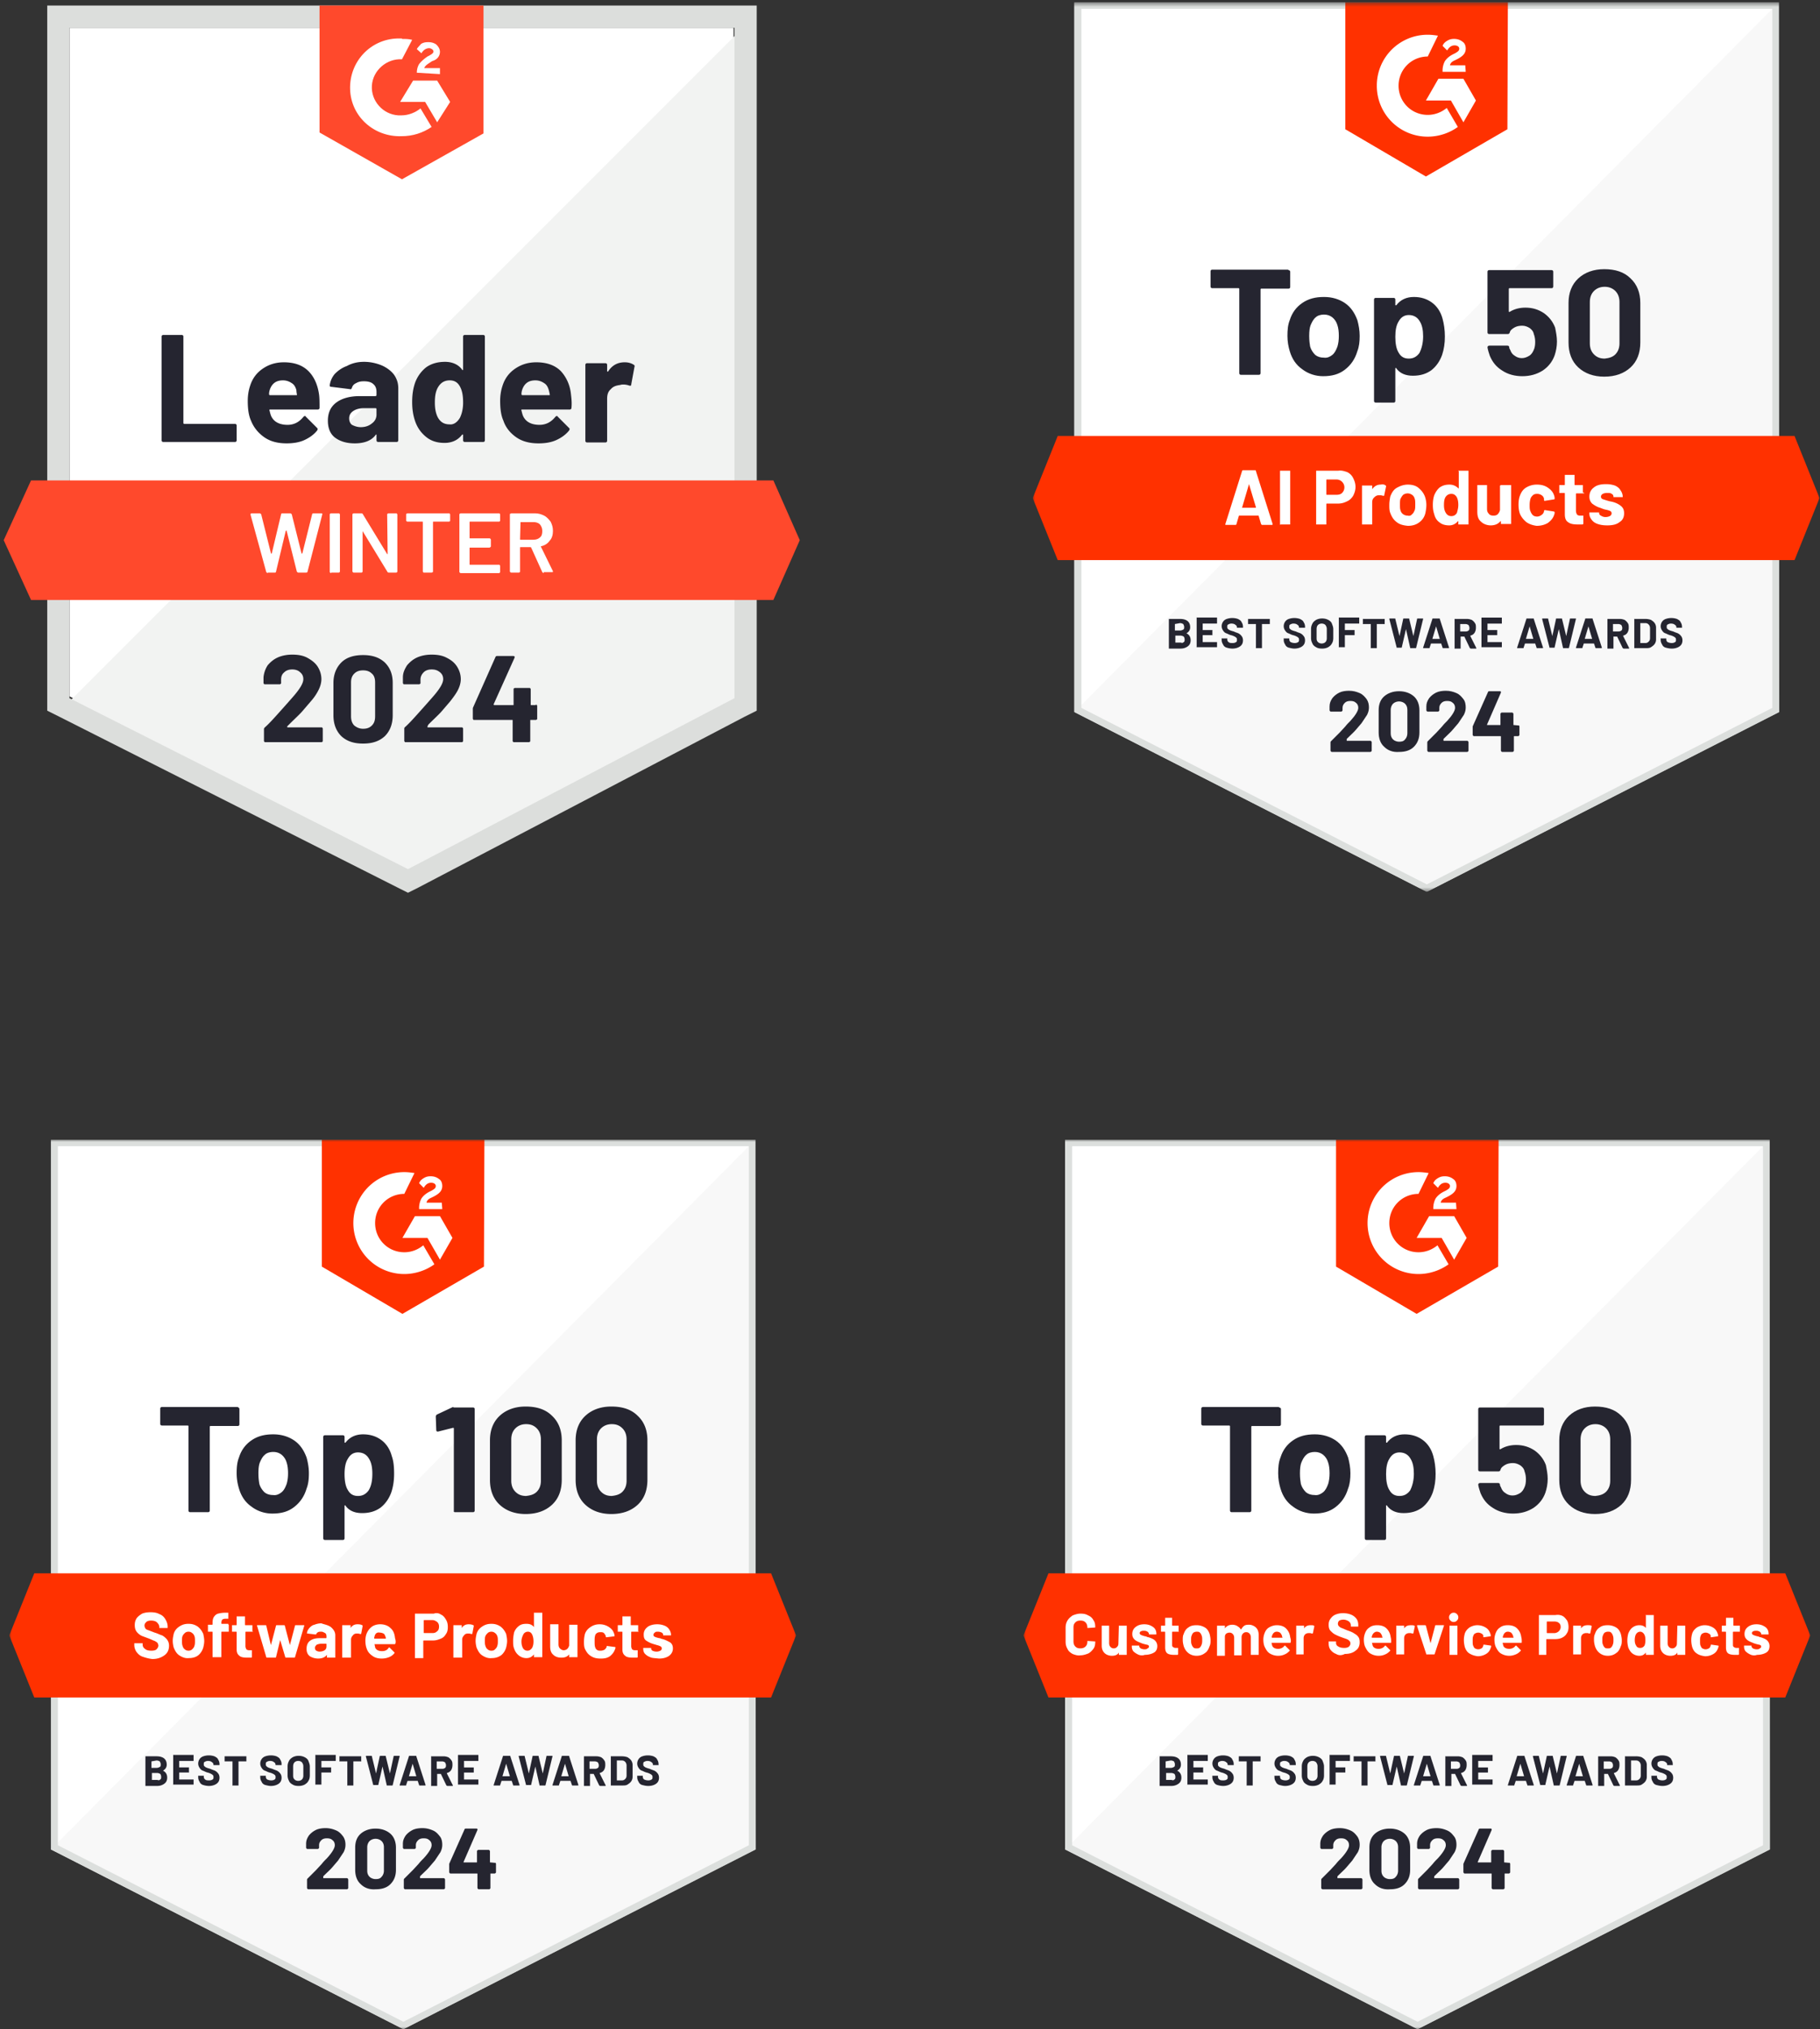 <?xml version="1.0" encoding="utf-8"?><svg xmlns="http://www.w3.org/2000/svg" xmlns:xlink="http://www.w3.org/1999/xlink" width="393" height="438" fill="none" xmlns:v="https://vecta.io/nano"><rect width="100%" height="100%" fill="#333333" stroke="none"/><style><![CDATA[.B{fill:#fff}.C{fill:#252530}.D{fill:#ff3100}.E{fill:#f8f8f8}.F{fill:#dcdfdd}]]></style><path d="M15 150.3l73.1 36.9 70.3-36.9V6H15v144.3z" class="B"/><path d="M159.9 6.5L13.5 152.9l75.9 37.3 70.5-35.8V6.5z" fill="#f2f3f2"/><path d="M10.2 54.099v99.3l2.6 1.3 73.1 36.9 2.2 1.1 2.2-1.1 70.5-36.9 2.6-1.3V1.199H10.2v52.9zm4.8 96.6V5.999h143.6v144.7l-70.5 36.9-73.1-36.9z" fill="#dcdedc"/><path d="M86.8 8.399c.7 0 1.5 0 2.2.2l-2.2 4.2c-3.3-.2-6.3 2.4-6.5 5.7s2.4 6.2 5.7 6.4h.7c1.5 0 3-.6 4.1-1.5l2.4 4c-1.9 1.3-4.1 2-6.5 2-5.9.2-10.9-4.2-11.1-10.1s4.3-10.8 10.2-11h1v.1zm7.6 9l2.8 4.6-2.8 4.4-2.6-4.4h-5.4l2.8-4.6h5.2zm-4.4-1.7c0-.7.2-1.5.6-2s1.1-1.1 1.7-1.5l.4-.2c.7-.4.9-.6.9-.9 0-.4-.6-.7-.9-.7-.7 0-1.3.4-1.7 1.1l-1-.9c.2-.4.6-.7.9-1.1.6-.4 1.1-.4 1.7-.4s1.3.2 1.7.6.7.9.7 1.5c0 .9-.6 1.7-1.7 2l-.6.4c-.6.4-.9.6-1.1 1.1H95v1.3l-5-.3zm-3.2 23l17.6-9.9v-27.6H69v27.4l17.8 10.1zm80.2 65H6.7l-5.9 12.9 5.9 12.9H167l5.7-12.9-5.7-12.9z" fill="#ff492c"/><path d="M35.3 95.401c-.1 0-.2 0-.3-.1s-.1-.2-.1-.3v-22.3c0-.1 0-.2.1-.3s.2-.1.3-.1h3.9c.1 0 .2 0 .3.1s.1.2.1.3v18.6c0 .1.1.2.2.2h10.9c.1 0 .2 0 .3.1s.1.2.1.3v3.1c0 .1 0 .2-.1.3s-.2.1-.3.1H35.3zm33.6-10.2c.1.8.1 1.7.1 2.8 0 .3-.2.4-.4.4H58.3c-.1 0-.2.1-.1.2.1.4.2.9.4 1.3.6 1.2 1.8 1.8 3.5 1.8 1.4 0 2.5-.6 3.4-1.7.1-.1.2-.2.3-.2s.2 0 .2.1l2.4 2.4c.1.1.2.2.2.3 0 0 0 .1-.1.3-.7.9-1.7 1.6-2.8 2.1s-2.4.7-3.8.7c-1.9 0-3.5-.4-4.8-1.3s-2.3-2.1-2.9-3.6c-.5-1.1-.7-2.5-.7-4.3 0-1.2.2-2.3.5-3.2.5-1.6 1.4-2.8 2.7-3.7s2.8-1.4 4.6-1.4c2.2 0 4 .6 5.3 1.9 1.2 1.2 2 2.9 2.3 5.1zm-7.8-3.1c-1.4 0-2.3.6-2.8 1.9-.1.3-.2.6-.2 1.1 0 .1.1.2.2.2H64c.1 0 .2-.1.1-.2-.1-.6-.1-.9-.1-.9-.2-.7-.5-1.2-1-1.5-.6-.4-1.2-.6-1.9-.6zm17.5-4c1.4 0 2.7.3 3.9.8 1.1.5 2 1.2 2.6 2 .6.9.9 1.8.9 2.9v11.2c0 .1 0 .2-.1.3s-.2.1-.3.1h-3.9c-.1 0-.2 0-.3-.1s-.1-.2-.1-.3v-1.1c0-.1 0-.1-.1-.1 0 0-.1 0-.1.1-.9 1.2-2.4 1.8-4.5 1.8-1.7 0-3.1-.4-4.2-1.2s-1.6-2.1-1.6-3.7c0-1.7.6-3 1.8-3.9s2.9-1.4 5.1-1.4h3.4c.1 0 .2-.1.2-.2v-.7c0-.7-.2-1.3-.7-1.7-.4-.4-1.1-.6-2-.6-.7 0-1.2.1-1.7.4-.5.2-.8.6-.9 1-.1.2-.2.4-.4.3l-4-.5c-.3 0-.4-.1-.4-.3.1-.9.5-1.8 1.1-2.5.7-.7 1.5-1.3 2.6-1.7 1.1-.6 2.3-.9 3.7-.9zm-.7 14.1c1 0 1.8-.3 2.4-.8.7-.5 1-1.2 1-1.9v-1.2c0-.1-.1-.2-.2-.2h-2.4c-1 0-1.8.2-2.4.6s-.9.9-.9 1.6c0 .6.2 1.1.6 1.4.6.3 1.2.5 1.9.5zm22.1-19.5c0-.1 0-.2.1-.3s.2-.1.3-.1h3.9c.1 0 .2 0 .3.1s.1.2.1.3v22.3c0 .1 0 .2-.1.3s-.2.1-.3.1h-3.9c-.1 0-.2 0-.3-.1s-.1-.2-.1-.3v-1.1c0-.1 0-.1-.1-.1h-.1c-.9 1.2-2.2 1.8-3.8 1.8s-2.9-.4-4-1.3-1.9-2-2.4-3.5c-.4-1.2-.6-2.5-.6-4 0-1.6.2-2.9.6-4.1a7.56 7.56 0 0 1 2.4-3.4c1.1-.8 2.5-1.2 4.1-1.2s2.9.6 3.7 1.7c0 .1.1.1.1.1l.1-.1v-7.1zm-.7 17.5c.4-.8.7-1.9.7-3.3 0-1.5-.2-2.6-.7-3.5s-1.2-1.3-2.2-1.3-1.8.4-2.4 1.3-.8 2-.8 3.5c0 1.3.2 2.4.7 3.3.6 1 1.4 1.4 2.5 1.4.8.1 1.6-.4 2.2-1.4zm24-5c.1.8.2 1.8.1 2.8 0 .3-.2.4-.4.4h-10.3c-.1 0-.2.1-.1.2.1.4.2.9.4 1.3.6 1.2 1.8 1.8 3.5 1.8 1.4 0 2.5-.6 3.4-1.7.1-.1.2-.2.3-.2s.2 0 .2.1l2.4 2.4c.1.1.2.2.2.3 0 0 0 .1-.1.3-.7.9-1.7 1.6-2.8 2.1s-2.4.7-3.8.7c-1.9 0-3.5-.4-4.8-1.3s-2.3-2.1-2.8-3.6c-.5-1.1-.7-2.5-.7-4.3 0-1.2.2-2.3.5-3.2.5-1.6 1.4-2.8 2.7-3.7s2.8-1.4 4.6-1.4c2.2 0 4 .6 5.3 1.9 1.1 1.2 2 2.9 2.2 5.1zm-7.7-3.1c-1.4 0-2.3.6-2.8 1.9-.1.3-.2.6-.2 1.1 0 .1.1.2.2.2h5.8c.1 0 .2-.1.1-.2-.1-.6-.2-.9-.2-.9-.2-.7-.5-1.2-1-1.5-.6-.4-1.2-.6-1.9-.6zm19.3-3.9c.8 0 1.4.2 1.9.5.2.1.3.3.2.5l-.7 3.8c0 .3-.2.3-.5.2a3.73 3.73 0 0 0-1.2-.2c-.2 0-.4 0-.7.1-.8.1-1.5.3-2 .9-.6.5-.8 1.2-.8 2.1v9c0 .1 0 .2-.1.3s-.2.1-.3.1h-3.9c-.1 0-.2 0-.3-.1s-.1-.2-.1-.3v-16.3c0-.1 0-.2.1-.3s.2-.1.3-.1h3.9c.1 0 .2 0 .3.1s.1.2.1.3v1.3c0 .1 0 .1.1.1h.1c.9-1.4 2.1-2 3.6-2z" class="C"/><path d="M57.8 123.701c-.1 0-.2-.1-.3-.2l-3.4-12.4v-.1c0-.1.1-.2.2-.2h1.8c.1 0 .2.1.3.2l2.1 8.4s0 .1.1.1 0 0 .1-.1l2-8.4c0-.1.1-.2.2-.2h1.8c.1 0 .2.1.3.2l2.1 8.4s0 .1.1.1l.1-.1 2.1-8.4c0-.1.1-.2.3-.2h1.7c.2 0 .2.1.2.2l-3.2 12.4c0 .1-.1.2-.3.2h-1.7c-.1 0-.2-.1-.3-.2l-2.2-8.8s0-.1-.1-.1l-.1.1-2.1 8.8c0 .1-.1.2-.2.2h-1.6v.1zm13.7 0c-.1 0-.1 0-.2-.1l-.1-.1v-12.5c0-.1 0-.1.1-.1 0 0 .1-.1.2-.1h1.7c.1 0 .1 0 .1.1l.1.1v12.4c0 .1 0 .1-.1.1l-.1.1h-1.7v.1zm12.1-12.7c0-.1 0-.1.1-.1 0 0 .1-.1.2-.1h1.7c.1 0 .1 0 .1.1l.1.1v12.4c0 .1 0 .1-.1.1l-.1.1H84c-.1 0-.2 0-.3-.1l-5.3-8.7s0-.1-.1-.1v.1 8.6c0 .1 0 .1-.1.1l-.1.1h-1.7c-.1 0-.1 0-.2-.1l-.1-.1v-12.4c0-.1 0-.1.1-.1 0 0 .1-.1.2-.1H78c.1 0 .2 0 .3.1l5.3 8.7h.1v-.1l-.1-8.5zm13.4-.2c.1 0 .1 0 .1.1l.1.1v1.4c0 .1 0 .1-.1.1l-.1.1h-3.4c-.1 0-.1 0-.1.1v10.7c0 .1 0 .1-.1.1 0 0-.1.1-.2.1h-1.7c-.1 0-.1 0-.1-.1l-.1-.1v-10.7c0-.1 0-.1-.1-.1H88c-.1 0-.1 0-.2-.1l-.1-.1v-1.4c0-.1 0-.1.1-.1 0 0 .1-.1.2-.1h9zm11 1.6c0 .1 0 .1-.1.1l-.1.1h-6.3c-.1 0-.1 0-.1.1v3.4c0 .1 0 .1.1.1h4.2c.1 0 .1 0 .2.1 0 0 .1.1.1.2v1.4c0 .1 0 .1-.1.2-.1 0-.1.1-.2.1h-4.2c-.1 0-.1 0-.1.1v3.5c0 .1 0 .1.1.1h6.3c.1 0 .1 0 .1.1l.1.1v1.4c0 .1 0 .1-.1.1l-.1.1h-8.3c-.1 0-.1 0-.2-.1l-.1-.1v-12.5c0-.1 0-.1.1-.1 0 0 .1-.1.2-.1h8.3c.1 0 .1 0 .1.1l.1.1v1.4zm9.4 11.3c-.1 0-.2-.1-.3-.2l-2.4-5.3-.1-.1h-2.2c-.1 0-.1 0-.1.1v5.2c0 .1 0 .1-.1.1l-.1.1h-1.7c-.1 0-.1 0-.2-.1l-.1-.1v-12.4c0-.1 0-.1.1-.1s.1-.1.2-.1h5.1c.8 0 1.4.2 2 .5s1 .8 1.4 1.3c.3.6.5 1.2.5 2s-.2 1.6-.7 2.1c-.4.6-1 1-1.8 1.2h-.1v.1l2.6 5.3v.1c0 .1-.1.1-.2.1h-1.8v.2zm-5-11c-.1 0-.1 0 0 0l-.1 3.7c0 .1 0 .1.1.1h2.8c.6 0 1.1-.2 1.4-.5.4-.3.5-.8.5-1.4s-.2-1-.5-1.4c-.4-.4-.9-.5-1.4-.5h-2.8z" class="B"/><path d="M62 156.801v.1l.1.1h7.3c.1 0 .2 0 .2.1.1.1.1.1.1.2v2.6c0 .1 0 .2-.1.2-.1.1-.1.1-.2.1H57.3c-.1 0-.2 0-.2-.1-.1-.1-.1-.1-.1-.2v-2.5c0-.2.1-.3.2-.4.9-.8 1.8-1.8 2.7-2.8l1.7-1.9 1.5-1.7c1.6-1.8 2.4-3.1 2.4-4 0-.6-.2-1.1-.7-1.5-.4-.4-1-.6-1.7-.6s-1.3.2-1.7.6c-.5.4-.7.9-.7 1.6v.7c0 .1 0 .2-.1.2-.1.1-.1.1-.2.1h-3.2c-.1 0-.2 0-.2-.1-.1-.1-.1-.1-.1-.2v-1.2a5.77 5.77 0 0 1 .9-2.6c.6-.7 1.3-1.3 2.2-1.7s2-.6 3.1-.6c1.3 0 2.4.2 3.3.7s1.7 1.1 2.2 1.9.8 1.7.8 2.7c0 .7-.2 1.5-.6 2.3s-.9 1.6-1.7 2.5l-1.8 2.1c-.6.7-1.6 1.6-2.9 2.9l-.4.4zm16.4 3.7c-2 0-3.5-.5-4.7-1.6-1.1-1.1-1.7-2.6-1.7-4.5v-7c0-1.8.6-3.3 1.7-4.4s2.7-1.6 4.7-1.6 3.5.5 4.7 1.6c1.1 1.1 1.7 2.5 1.7 4.4v7c0 1.9-.6 3.4-1.7 4.5-1.2 1.1-2.7 1.6-4.7 1.6zm0-3.2c.8 0 1.4-.2 1.9-.7s.7-1.1.7-2v-7.3c0-.8-.2-1.5-.7-1.9-.5-.5-1.1-.7-1.9-.7s-1.4.2-1.9.7-.7 1.1-.7 1.9v7.3c0 .8.2 1.5.7 2 .5.4 1.1.7 1.9.7zm13.9-.5v.1s0 .1.1.1h7.3c.1 0 .2 0 .2.1.1.1.1.1.1.2v2.6c0 .1 0 .2-.1.2-.1.1-.1.1-.2.1H87.6c-.1 0-.2 0-.2-.1-.1-.1-.1-.1-.1-.2v-2.5c0-.2 0-.3.1-.4.9-.8 1.8-1.8 2.7-2.8l1.7-1.9 1.5-1.7c1.6-1.8 2.4-3.1 2.4-4 0-.6-.2-1.1-.7-1.5s-1-.6-1.8-.6c-.7 0-1.3.2-1.7.6s-.7.9-.7 1.6v.7c0 .1 0 .2-.1.2-.1.1-.1.1-.2.1h-3.2c-.1 0-.2 0-.2-.1-.1-.1-.1-.1-.1-.2v-1.2c0-1 .4-1.8.9-2.6.6-.7 1.3-1.3 2.2-1.7s2-.6 3.1-.6c1.3 0 2.4.2 3.3.7 1 .5 1.7 1.1 2.2 1.9s.8 1.7.8 2.7c0 .7-.2 1.5-.6 2.3s-1 1.6-1.7 2.5l-1.8 2.1c-.6.7-1.6 1.6-2.9 2.9l-.2.4zm23.4-4.7c.1 0 .2 0 .2.1.1.1.1.1.1.2v2.7c0 .1 0 .2-.1.2-.1.1-.2.1-.2.1h-1.1c-.1 0-.1 0-.1.1v4.4c0 .1 0 .2-.1.2-.1.1-.2.1-.2.1H111c-.1 0-.2 0-.2-.1-.1-.1-.1-.1-.1-.2v-4.4c0-.1 0-.1-.1-.1h-8.2c-.1 0-.2 0-.2-.1-.1-.1-.1-.1-.1-.2v-2.1c0-.1 0-.2.1-.4l4.8-10.8c.1-.2.2-.2.4-.2h3.4c.1 0 .2 0 .3.1s0 .2 0 .3l-4.5 10v.1l.1.1h4.1c.1 0 .1 0 .1-.1v-3.3c0-.1 0-.2.1-.2.1-.1.1-.1.2-.1h3.1c.1 0 .2 0 .2.1.1.1.1.1.1.2v3.3c0 .1 0 .1.1.1h1v-.1z" class="C"/><g clip-path="url(#D)"><mask id="A" maskUnits="userSpaceOnUse" x="223" y="0" width="170" height="193"><path d="M393 .5H223v192h170V.5z" class="B"/></mask><g mask="url(#A)"><path d="M384.1 153.7l-76 38.8-76.1-38.8V.5h152.1v153.2z" class="E"/><path d="M232 .5v153.2L384.1.5H232z" class="B"/><path d="M382.7 1.9v150.9l-74.6 38.1-74.6-38.1V1.9h149.2zm1.4-1.4H232v153.2l76.1 38.8 76.1-38.8L384.1.5z" class="F"/><path d="M325.5 27.9l-17.6 10.2-17.4-10.2V.5h35.1l-.1 27.4z" class="D"/><use xlink:href="#G" class="B"/><path d="M308.3 24.8c-3.5 0-6.3-2.8-6.3-6.3s2.8-6.3 6.3-6.3l2.2-4.5c-.7-.1-1.4-.2-2.2-.2a10.97 10.97 0 0 0-11 11 10.97 10.97 0 0 0 11 11c2.4 0 4.7-.8 6.5-2.1l-2.4-4.1c-1.1.9-2.5 1.5-4.1 1.5z" class="B"/><path d="M387.5 120.902H228.4l-5.4-13.4 5.4-13.4h159.1l5.4 13.4-5.4 13.4z" class="D"/><use xlink:href="#H" class="C"/><use xlink:href="#I" class="C"/><use xlink:href="#J" class="C"/><use xlink:href="#K" class="C"/><path d="M311.5 139.801l-.3-.9H309l-.3.9c0 .1 0 .1-.1.1h-1.2-.1v-.1l2-6.2c0-.1 0-.1.1-.1h1.4c.1 0 .1 0 .1.1l2 6.2s0 .1-.1.1h-1.2s-.1 0-.1-.1zm-2.2-1.9h1.6l-.8-2.7-.8 2.7c-.1 0-.1 0 0 0zm8.1 2l-1.2-2.5h-.8v2.5.1h-.1-1.1-.1c-.1 0 0 0 0-.1v-6.2-.1c0-.1 0 0 .1 0h2.6c.4 0 .7.1 1 .2.3.2.5.4.7.7s.2.6.2 1-.1.8-.3 1.1-.5.5-.9.6v.1l1.3 2.6s0 .1-.1.1h-1.1l-.2-.1zm-2.1-5.2v1.6h1.2c.3 0 .5-.1.6-.2.2-.1.2-.4.2-.6s-.1-.4-.2-.6c-.2-.1-.4-.2-.6-.2h-1.2zm9-.1c0 .1 0 .1 0 0h-3.1v1.4h2 .1v.1.9.1h-.1-2v1.5h3 .1v.1.9.1h-.1-4.2-.1v-.1-6.2-.1h.1 4.2.1v.1 1.2zm7.5 5.199l-.3-.9h-2.2l-.3.9c0 .1 0 .1-.1.1h-1.2-.1v-.1l2-6.2c0-.1 0-.1.1-.1h1.4c.1 0 .1 0 .1.1l2 6.2s0 .1-.1.1H332c-.2 0-.2 0-.2-.1zm-2.3-1.9h1.6l-.8-2.7-.8 2.7zm5.1 1.9l-1.6-6.2s0-.1.1-.1h1.1c.1 0 .1 0 .1.1l.9 3.7.8-3.7c0-.1 0-.1.1-.1h1.1c.1 0 .1 0 .1.1l.9 3.7.8-3.7c0-.1 0-.1.1-.1h1.1c.1 0 .1 0 .1.1l-1.5 6.2c0 .1-.1.1-.1.1h-1.1c-.1 0-.1 0-.1-.1l-.9-4-.9 3.9c0 .1 0 .1-.1.1h-1c.1.1 0 .1 0 0zm9.9-.002l-.3-.9H342l-.3.9c0 .1 0 .1-.1.1h-1.2-.1v-.1l2-6.2c0-.1 0-.1.1-.1h1.4c.1 0 .1 0 .1.1l2 6.2s0 .1-.1.1h-1.2s-.1 0-.1-.1zm-2.3-1.9h1.6l-.8-2.7-.8 2.7zm8.2 2l-1.2-2.5h-.8v2.5.1h-.1-1.1-.1v-.1-6.2-.1h.1 2.6c.4 0 .7.1 1 .2.3.2.5.4.7.7s.2.6.2 1-.1.8-.3 1.1-.5.5-.9.6v.1l1.3 2.6s0 .1-.1.1h-1.1l-.2-.1zm-2.1-5.2v1.6h1.2c.3 0 .5-.1.6-.2.2-.1.2-.4.2-.6s-.1-.4-.2-.6c-.2-.1-.4-.2-.6-.2h-1.2zm4.6 5.2v-6.2-.1c0-.1 0 0 .1 0h2.3a3.73 3.73 0 0 1 1.2.2c.3.2.6.4.8.7a1.69 1.69 0 0 1 .3 1v2.5a1.69 1.69 0 0 1-.3 1c-.2.3-.5.5-.8.7s-.7.2-1.2.2h-2.4zm1.3-1.1h1.1c.3 0 .5-.1.7-.3s.3-.4.3-.8v-2.1c0-.3-.1-.6-.3-.8s-.4-.3-.7-.3h-1.1v4.3zm5.5 1c-.4-.1-.7-.4-.8-.7a1.69 1.69 0 0 1-.3-1v-.2-.1c0-.1 0 0 .1 0h1 .1v.1.1c0 .2.1.5.3.6s.5.2.9.2c.3 0 .6-.1.7-.2.2-.1.2-.3.2-.5 0-.1 0-.3-.1-.4s-.2-.2-.4-.3-.4-.2-.8-.3-.7-.3-1-.4-.5-.3-.7-.6-.3-.6-.3-.9a1.69 1.69 0 0 1 .3-1c.2-.3.5-.5.8-.6a3.73 3.73 0 0 1 2.4 0c.4.2.7.4.8.7a1.69 1.69 0 0 1 .3 1v.1.1c0 .1 0 0-.1 0h-1-.1c-.1 0 0 0 0-.1v.1c0-.3-.1-.5-.3-.6-.2-.2-.5-.3-.9-.3-.3 0-.5.1-.7.2s-.2.3-.2.5c0 .1 0 .3.1.4a1.38 1.38 0 0 0 .4.3c.2.1.5.2.9.3.4.2.8.3 1 .4s.5.3.7.6c.2.2.3.6.3.9 0 .6-.2 1-.6 1.3s-1 .5-1.7.5c-.5 0-.9-.1-1.3-.2z" class="C"/><use xlink:href="#L" class="C"/></g><g class="C"><path d="M278.5 58.403c.1.1.1.2.1.3v3.2c0 .1 0 .2-.1.3s-.2.1-.3.1h-5.8c-.1 0-.2 0-.2.2v18c0 .1 0 .2-.1.3s-.2.1-.3.1H268c-.1 0-.2 0-.3-.1s-.1-.2-.1-.3v-18.1c0-.1 0-.2-.2-.2h-5.6c-.1 0-.2 0-.3-.1s-.1-.2-.1-.3v-3.2c0-.1 0-.2.1-.3s.2-.1.3-.1h16.3c.2.1.3.2.4.2zm2.7 21.299c-1.3-.9-2.2-2.2-2.7-3.9-.3-1-.5-2.1-.5-3.3 0-1.3.1-2.4.5-3.4.5-1.6 1.4-2.8 2.7-3.7s2.8-1.3 4.7-1.3c1.8 0 3.3.5 4.5 1.3 1.3.9 2.1 2.1 2.7 3.7.3 1.1.5 2.2.5 3.4s-.1 2.3-.5 3.3c-.5 1.7-1.4 3-2.7 4s-2.8 1.4-4.7 1.4c-1.6 0-3.2-.5-4.5-1.5zm6.5-3.1c.5-.4.8-1 1.1-1.8.2-.7.3-1.4.3-2.3s-.1-1.7-.3-2.3c-.2-.7-.6-1.3-1.1-1.7s-1.1-.6-1.8-.6-1.4.2-1.8.6c-.5.4-.8 1-1.1 1.7-.2.5-.3 1.3-.3 2.3s.1 1.7.2 2.3c.2.7.6 1.3 1.1 1.8.5.4 1.1.6 1.9.6.7.1 1.3-.2 1.8-.6zm24.3-4c0 1.5-.2 2.8-.6 4-.5 1.4-1.3 2.5-2.3 3.3-1.1.8-2.4 1.2-4 1.2s-2.8-.5-3.6-1.6c0-.1-.1-.1-.1-.1l-.1.1v7c0 .1 0 .2-.1.3s-.2.1-.3.1h-3.8c-.1 0-.2 0-.3-.1s-.1-.2-.1-.3v-21.8c0-.1 0-.2.1-.3s.2-.1.3-.1h3.8c.1 0 .2 0 .3.1s.1.2.1.3v1.1c0 .1 0 .1.1.1h.1c.9-1.2 2.2-1.8 3.8-1.8 1.5 0 2.8.4 3.9 1.2s1.9 2 2.3 3.5c.3 1.1.5 2.4.5 3.8zm-4.7 0c0-1.3-.2-2.4-.7-3.2-.5-.9-1.3-1.4-2.4-1.4-1 0-1.7.5-2.2 1.4-.5.8-.7 1.9-.7 3.3s.2 2.6.7 3.4c.5.9 1.2 1.3 2.2 1.3s1.7-.4 2.3-1.2c.5-1 .8-2.2.8-3.6zm28.9 1.1c0 1.1-.2 2.1-.5 3-.5 1.4-1.4 2.5-2.6 3.3-1.3.8-2.7 1.2-4.4 1.2-1.6 0-3.1-.4-4.3-1.2-1.3-.8-2.1-1.8-2.7-3.2-.2-.6-.4-1.2-.5-1.8 0-.2.1-.4.4-.4h3.9c.2 0 .4.1.4.4 0 .1 0 .2.1.3 0 .1.1.2.1.2.2.6.5 1 1 1.3.4.3.9.5 1.5.5s1.1-.2 1.6-.5.8-.8 1-1.3c.2-.4.3-1 .3-1.7 0-.6-.1-1.2-.3-1.7-.1-.6-.5-1-.9-1.3-.5-.3-1-.5-1.6-.5s-1.2.1-1.7.4-.9.6-1 1.1c-.1.2-.2.3-.4.3h-4c-.1 0-.2 0-.3-.1s-.1-.2-.1-.3v-13c0-.1 0-.2.1-.3s.2-.1.3-.1H335c.1 0 .2 0 .3.1s.1.2.1.3v3.1c0 .1 0 .2-.1.3s-.2.1-.3.1h-9c-.1 0-.2 0-.2.2v4.8c0 .1.1.2.2.1 1-.6 2.1-.9 3.4-.9 1.5 0 2.8.4 4 1.2 1.1.8 1.9 1.8 2.4 3.1.2 1 .4 2 .4 3zm4.6 5.6c-1.4-1.3-2.1-3.1-2.1-5.4v-8.5c0-2.2.7-4 2.1-5.3s3.3-2 5.6-2c2.4 0 4.3.6 5.7 2 1.4 1.3 2.1 3.1 2.1 5.3v8.5c0 2.3-.7 4.1-2.1 5.4s-3.3 2-5.7 2c-2.3 0-4.2-.7-5.6-2zm8-2.8c.6-.6.9-1.4.9-2.4v-8.9c0-1-.3-1.8-.9-2.4s-1.4-.9-2.3-.9-1.7.3-2.3.9-.9 1.4-.9 2.4v8.9c0 1 .3 1.8.9 2.4s1.3.9 2.3.9c.9-.1 1.7-.3 2.3-.9z"/></g><g class="B"><path d="M272.3 113.1l-.5-1.7s0-.1-.1-.1h-4.1s-.1 0-.1.1l-.5 1.7c0 .1-.1.2-.2.2h-2.1-.1v-.2l3.6-11.4c0-.1.1-.2.2-.2h2.6c.1 0 .2 0 .2.2l3.6 11.4v.1c0 .1-.1.1-.2.1h-2.1c-.1 0-.1-.1-.2-.2zm-4.1-3.5h2.9c.1 0 .1 0 .1-.1l-1.5-5-1.5 5.1c-.1 0-.1-.1 0 0zm8.2 3.6v-.1-11.4-.1h.1 2 .1v.1 11.4.1h-.1-2c0 .1-.1.1-.1 0zm14.5-11.3c.6.3 1 .7 1.3 1.3s.5 1.2.5 1.9-.2 1.3-.5 1.9c-.3.5-.8 1-1.3 1.2-.6.3-1.2.5-2 .5h-2.4s-.1 0-.1.1v4.3.1h-.1-2-.1v-.1-11.4-.1h.1 4.7c.7-.1 1.3.1 1.9.3zm-1.1 4.5c.3-.3.5-.7.5-1.2s-.2-.9-.5-1.2-.7-.5-1.2-.5h-2.1s-.1 0-.1.1v3.1s0 .1.1.1h2.1c.5 0 .9-.1 1.2-.4zm9.4-1.598c.1 0 .1.1.1.2l-.4 1.9c0 .1-.1.2-.2.1-.2 0-.4-.1-.6-.1h-.4c-.4 0-.7.2-1 .5s-.4.6-.4 1.1v4.6.1h-.1-2-.1v-.1-8.2-.1h.1 2 .1v.1.6.1c.5-.7 1.1-1 1.8-1 .6-.1.9 0 1.1.2zm2.4 7.9c-.7-.5-1.1-1.2-1.4-2-.2-.5-.2-1.1-.2-1.7 0-.7.1-1.2.2-1.8.3-.8.7-1.5 1.4-1.9s1.5-.7 2.4-.7 1.7.2 2.3.7 1.1 1.1 1.4 1.9c.2.6.3 1.2.3 1.8s-.1 1.2-.2 1.7c-.2.9-.7 1.6-1.4 2.1s-1.5.7-2.4.7c-1-.1-1.8-.3-2.4-.8zm3.3-1.7c.3-.2.4-.5.6-.9.1-.4.1-.7.1-1.2s0-.9-.1-1.2c-.1-.4-.3-.7-.6-.9s-.6-.3-.9-.3a1.69 1.69 0 0 0-1 .3c-.2.2-.4.5-.6.9-.1.3-.1.7-.1 1.2s0 .9.1 1.2c.1.4.3.7.6.9a1.69 1.69 0 0 0 1 .3c.3.1.7 0 .9-.3zm10-9.4h.1 2 .1v.1 11.4.1h-.1-2-.1v-.1-.6h-.1a2.32 2.32 0 0 1-1.9.9c-.8 0-1.5-.2-2-.6-.6-.4-1-1-1.2-1.8-.2-.6-.3-1.2-.3-2s.1-1.5.3-2.1c.3-.7.7-1.3 1.2-1.7.6-.4 1.2-.6 2.1-.6.8 0 1.4.3 1.9.8h.1v-.1-3.6c-.1 0-.1-.1-.1-.1zm0 7.4c0-.7-.1-1.3-.4-1.8-.3-.4-.6-.6-1.1-.6s-.9.2-1.2.6-.4 1-.4 1.8c0 .7.1 1.2.4 1.7s.7.7 1.2.7.9-.2 1.2-.7c.1-.4.3-1 .3-1.7zm9.2-4.3h.1 2 .1v.1 8.2.1h-.1-2-.1v-.1-.5h-.1c-.5.6-1.2.9-2.1.9-.8 0-1.6-.3-2.1-.8-.6-.5-.8-1.2-.8-2.2v-5.6-.1h.1 1.9.1v.1 5c0 .5.1.8.4 1.1.2.3.6.4 1 .4s.7-.1.9-.3.4-.5.5-.9v-5.3c.1 0 .2-.1.2-.1zm5.5 8c-.6-.5-1.1-1.1-1.4-1.8-.2-.6-.3-1.2-.3-2 0-.7.1-1.4.3-1.9.3-.8.7-1.4 1.4-1.8a4.38 4.38 0 0 1 2.3-.6c.9 0 1.7.2 2.4.7s1.1 1 1.3 1.7a1.76 1.76 0 0 1 .1.6c0 .1 0 .2-.2.2l-1.9.3c-.1 0-.2 0-.2-.2v-.3c-.1-.3-.2-.5-.5-.7a1.69 1.69 0 0 0-1-.3c-.4 0-.7.1-.9.3s-.4.4-.5.7-.2.8-.2 1.4 0 1 .2 1.4c.1.3.3.6.5.8s.6.3.9.3.6-.1.9-.3.5-.4.6-.8v-.1c0-.1.1-.2.2-.2l1.9.3c.1 0 .2.1.2.2s0 .3-.1.5c-.2.7-.7 1.3-1.4 1.8-.7.4-1.5.6-2.4.6-.7-.1-1.5-.3-2.2-.8zm12.5-6.2h-.1-1.6s-.1 0-.1.1v3.6c0 .4.1.6.2.8s.4.3.7.3h.6.1v.1 1.6c0 .1-.1.2-.2.2h-1c-.9 0-1.6-.1-2.1-.5-.5-.3-.7-.9-.7-1.7v-4.5s0-.1-.1-.1h-1-.1v-.1-1.5-.1h.1 1s.1 0 .1-.1v-2-.1h.1 1.9.1v.1 2s0 .1.1.1h1.6.1v.1 1.5c.3.1.3.1.3.2zm2.9 6.6c-.6-.2-1-.5-1.3-.9s-.5-.8-.5-1.3v-.2-.1h.1 1.9.1v.1c0 .2.1.5.4.6a1.69 1.69 0 0 0 1 .3c.4 0 .7-.1.9-.2s.4-.3.4-.6a.55.55 0 0 0-.3-.5c-.2-.1-.5-.2-1-.3s-.9-.3-1.2-.4c-.7-.2-1.3-.6-1.7-.9-.4-.4-.6-.9-.6-1.5 0-.8.3-1.5 1-2 .6-.5 1.5-.7 2.6-.7.7 0 1.3.1 1.9.3.5.2 1 .6 1.2 1 .3.4.5.9.5 1.4v.1h-.1-1.8-.1v-.1c0-.2-.1-.5-.4-.6-.2-.2-.6-.2-1-.2s-.7.1-.9.2-.4.3-.4.6a.55.55 0 0 0 .3.5c.2.1.6.2 1.2.4.1 0 .3.1.4.1l.5.1c.8.2 1.4.5 1.9.9s.7.9.7 1.6c0 .8-.3 1.5-1 1.9-.6.5-1.5.7-2.6.7-.9 0-1.5-.1-2.1-.3z"/></g></g><g clip-path="url(#E)"><mask id="B" maskUnits="userSpaceOnUse" x="2" y="246" width="170" height="192"><path d="M172 246H2V438H172V246Z" class="B"/></mask><g mask="url(#B)"><path d="M163.1 399.2L87.1 438L11 399.2V246H163.1V399.2Z" class="E"/><path d="M11 246V399.2L163.1 246H11Z" class="B"/><path d="M161.7 247.4v150.9l-74.6 38.1-74.6-38.1V247.4h149.2zm1.4-1.4H11v153.2L87.1 438l76.1-38.8-.1-153.2z" class="F"/><path d="M104.5 273.4l-17.6 10.2-17.4-10.2V246h35.1l-.1 27.4z" class="D"/><path d="M95.4 259.598h-3.3c.1-.5.4-.8 1.1-1.1l.6-.3c1.1-.6 1.7-1.2 1.7-2.2 0-.6-.2-1.2-.7-1.5-.5-.4-1.1-.6-1.8-.6-.6 0-1 .1-1.5.4s-.8.6-1 1.1l1 1c.4-.7.9-1.1 1.6-1.1.6 0 1 .3 1 .7s-.2.6-.9 1l-.4.2c-.8.4-1.4.9-1.8 1.5a4.34 4.34 0 0 0-.5 2.1v.2h5l-.1-1.4zm-.4 2.9h-5.4l-2.7 4.7h5.4l2.7 4.7 2.7-4.7-2.7-4.7z" class="B"/><use xlink:href="#M" class="B"/><path d="M166.5 366.402H7.4l-5.4-13.4 5.4-13.4h159.1l5.4 13.4-5.4 13.4z" class="D"/><path d="M51.6 303.899c.1.1.1.2.1.3v3.2c0 .1 0 .2-.1.3s-.2.1-.3.1h-5.8c-.1 0-.2 0-.2.2v18c0 .1 0 .2-.1.3s-.2.1-.3.1h-3.8c-.1 0-.2 0-.3-.1s-.1-.2-.1-.3v-18.1c0-.1 0-.2-.2-.2H35c-.1 0-.2 0-.3-.1s-.1-.2-.1-.3v-3.2c0-.1 0-.2.1-.3s.2-.1.3-.1h16.3c.2.1.3.2.3.2zm2.7 21.303c-1.3-.9-2.2-2.2-2.7-3.9-.3-1-.5-2.1-.5-3.3 0-1.3.1-2.4.5-3.4.5-1.6 1.4-2.8 2.7-3.7s2.8-1.3 4.7-1.3c1.8 0 3.3.5 4.5 1.3 1.3.9 2.1 2.1 2.7 3.7.3 1.1.5 2.2.5 3.4s-.1 2.3-.5 3.3c-.5 1.7-1.4 3-2.7 4s-2.8 1.4-4.7 1.4c-1.6 0-3.2-.5-4.5-1.5zm6.5-3.1c.5-.4.8-1 1.1-1.8.2-.7.3-1.4.3-2.3s-.1-1.7-.3-2.3c-.2-.7-.6-1.3-1.1-1.7s-1.1-.6-1.8-.6-1.4.2-1.8.6c-.5.4-.8 1-1.1 1.7-.2.5-.3 1.3-.3 2.3s.1 1.7.2 2.3c.2.7.6 1.3 1.1 1.8.5.4 1.1.6 1.9.6.7.1 1.3-.2 1.8-.6zm24.3-4c0 1.5-.2 2.8-.6 4-.5 1.4-1.3 2.5-2.3 3.3-1.1.8-2.4 1.2-4 1.2s-2.8-.5-3.6-1.6c0-.1-.1-.1-.1-.1l-.1.1v7c0 .1 0 .2-.1.3s-.2.1-.3.1h-3.8c-.1 0-.2 0-.3-.1s-.1-.2-.1-.3v-21.8c0-.1 0-.2.1-.3s.2-.1.3-.1H74c.1 0 .2 0 .3.1s.1.2.1.3v1.1c0 .1 0 .1.1.1h.1c.9-1.2 2.2-1.8 3.8-1.8 1.5 0 2.8.4 3.9 1.2s1.9 2 2.3 3.5c.4 1.1.5 2.4.5 3.8zm-4.7 0c0-1.3-.2-2.4-.7-3.2-.5-.9-1.3-1.4-2.4-1.4-1 0-1.7.5-2.2 1.4-.5.8-.7 1.9-.7 3.3s.2 2.6.7 3.4c.5.9 1.2 1.3 2.2 1.3s1.7-.4 2.3-1.2c.6-1 .8-2.2.8-3.6zm17.8-14.3h3.9c.1 0 .2 0 .3.1s.1.2.1.3v21.8c0 .1 0 .2-.1.3s-.2.1-.3.1h-3.8c-.1 0-.2 0-.3-.1v-.3-17.7s0-.1-.1-.1h-.1l-3.2.8h-.1c-.2 0-.3-.1-.3-.4l-.1-2.8a.55.55 0 0 1 .3-.5l3.4-1.6c.1.1.2.1.4.1zm9.7 21c-1.4-1.3-2.1-3.1-2.1-5.4v-8.5c0-2.2.7-4 2.1-5.3s3.3-2 5.6-2c2.4 0 4.3.6 5.7 2 1.4 1.3 2.1 3.1 2.1 5.3v8.5c0 2.3-.7 4.1-2.1 5.4s-3.3 2-5.7 2c-2.3 0-4.2-.7-5.6-2zm8-2.8c.6-.6.9-1.4.9-2.4v-8.9c0-1-.3-1.8-.9-2.4s-1.3-.9-2.3-.9c-.9 0-1.7.3-2.3.9s-.9 1.4-.9 2.4v8.9c0 1 .3 1.8.9 2.4s1.3.9 2.3.9c.9-.1 1.7-.3 2.3-.9zm10.5 2.8c-1.4-1.3-2.1-3.1-2.1-5.4v-8.5c0-2.2.7-4 2.1-5.3s3.3-2 5.6-2c2.4 0 4.3.6 5.7 2 1.4 1.3 2.1 3.1 2.1 5.3v8.5c0 2.3-.7 4.1-2.1 5.4s-3.3 2-5.7 2c-2.3 0-4.2-.7-5.6-2zm8-2.8c.6-.6.9-1.4.9-2.4v-8.9c0-1-.3-1.8-.9-2.4s-1.3-.9-2.3-.9c-.9 0-1.7.3-2.3.9s-.9 1.4-.9 2.4v8.9c0 1 .3 1.8.9 2.4s1.3.9 2.3.9c.9-.1 1.7-.3 2.3-.9z" class="C"/><path d="M30.8 357.6c-.6-.2-1-.6-1.3-1s-.5-1-.5-1.5v-.3-.1h.1 1.6.1v.1.2c0 .4.2.7.5.9.3.3.8.4 1.4.4.5 0 .9-.1 1.1-.3s.4-.5.4-.8c0-.2-.1-.4-.2-.6-.1-.1-.4-.3-.6-.4-.3-.1-.7-.3-1.2-.5l-1.6-.6c-.4-.2-.8-.5-1.1-.9s-.4-.9-.4-1.4c0-.6.1-1 .4-1.5.3-.4.7-.7 1.2-1 .5-.2 1.1-.3 1.8-.3s1.4.1 1.9.4c.6.2 1 .6 1.3 1.1s.5 1 .5 1.6v.2.1h-.1-1.6-.1v-.1-.1c0-.4-.2-.7-.5-1s-.8-.4-1.3-.4c-.4 0-.8.1-1 .3s-.4.4-.4.8c0 .2.1.4.2.6s.4.3.7.4l1.3.5c.7.2 1.2.5 1.6.6.4.2.7.5 1 .8.3.4.5.8.5 1.4 0 .9-.3 1.6-1 2.1s-1.5.8-2.6.8c-.9-.1-1.5-.3-2.1-.5zm7.9-.3c-.6-.4-.9-1-1.2-1.7-.1-.4-.2-.9-.2-1.4 0-.6.1-1 .2-1.5.2-.7.6-1.2 1.2-1.6s1.2-.6 2-.6 1.4.2 2 .6c.5.4.9.9 1.2 1.6.1.5.2 1 .2 1.5s-.1 1-.2 1.4c-.2.7-.6 1.3-1.1 1.7s-1.2.6-2 .6c-.8.1-1.5-.2-2.1-.6zm2.8-1.3c.2-.2.4-.4.5-.8.1-.3.1-.6.1-1s0-.7-.1-1-.3-.6-.5-.7c-.2-.2-.5-.3-.8-.3s-.6.1-.8.3-.4.4-.5.7c-.1.2-.1.6-.1 1s0 .7.1 1 .2.6.5.8c.2.2.5.3.8.3s.6-.1.8-.3zm7.9-5.298v1.4.1h-.1-1.4s-.1 0-.1.1v5.3.1h-.1H46h-.1v-.1-5.3s0-.1-.1-.1H45h-.1v-.1-1.3-.1h.1.8s.1 0 .1-.1v-.3c0-.6.1-1 .3-1.3s.5-.6.9-.7.9-.2 1.6-.2h.5.1v.1 1.1.1h-.1-.5c-.3 0-.6.1-.7.2s-.2.4-.2.7v.1s0 .1.1.1h1.4c0 .2 0 .2.1.2zm5.2 1.5h-1.5s-.1 0-.1.1v3c0 .3.1.5.2.7.1.1.3.2.6.2h.5.1v.1 1.3c0 .1 0 .2-.2.2h-.8c-.8 0-1.4-.1-1.7-.4-.4-.3-.6-.7-.6-1.4v-3.7s0-.1-.1-.1h-.8-.1v-.1-1.2-.1h.1.8s.1 0 .1-.1v-1.7-.1h.1 1.6.1v.1 1.7s0 .1.1.1h1.4.1v.1 1.2c.2.1.2.1.1.1zm2.9 5.499l-2-6.8c0-.1 0-.1.1-.1h1.7c.1 0 .2 0 .2.1l1 4.2 1.1-4.2c0-.1.1-.1.2-.1h1.5c.1 0 .2 0 .2.1l1.1 4.2 1.1-4.2c0-.1.1-.1.2-.1h1.7.1v.1l-2 6.8c0 .1-.1.1-.2.1h-1.7c-.1 0-.2 0-.2-.1l-1.1-3.7-.9 3.7c0 .1-.1.1-.2.1h-1.7c-.1 0-.2 0-.2-.1zm13.4-6.803c.5.2.8.5 1.1.9a1.92 1.92 0 0 1 .4 1.2v4.7.1h-.1-1.6-.1v-.1-.5c-.4.5-1 .8-1.9.8-.7 0-1.3-.2-1.8-.5-.5-.4-.7-.9-.7-1.6s.2-1.3.7-1.7 1.2-.6 2.1-.6h1.4s.1 0 .1-.1v-.3c0-.3-.1-.6-.3-.7s-.5-.3-.8-.3-.5 0-.7.1a.78.78 0 0 0-.4.4c0 .1-.1.1-.2.1l-1.7-.2c-.1 0-.2 0-.1-.1 0-.4.2-.7.5-1.1.3-.3.6-.6 1.1-.7.5-.2 1-.3 1.5-.3.5.2 1.1.3 1.5.5zm-.8 5.3c.3-.2.4-.5.4-.8v-.5s0-.1-.1-.1h-1c-.4 0-.7.1-1 .2-.2.2-.4.4-.4.7 0 .2.1.5.3.6s.4.2.7.2c.4 0 .8-.1 1.1-.3zm8.1-5.396c.1 0 .1.1.1.2l-.3 1.6c0 .1-.1.1-.2.1s-.3-.1-.5-.1H77c-.3 0-.6.1-.8.4-.2.2-.4.5-.4.9v3.8.1h-.1H74h-.1v-.1-6.8-.1h.1 1.6.1v.1.5c.4-.6.9-.8 1.5-.8s.8.1 1 .2zm7.2 3.897c0 .1-.1.2-.2.2h-4.3s-.1 0 0 .1c0 .2.1.4.1.6.2.5.7.8 1.5.8.6 0 1.1-.2 1.4-.7l.1-.1h.1l1 1 .1.1v.1a2.73 2.73 0 0 1-1.2.9c-.5.2-1 .3-1.6.3-.8 0-1.5-.2-2-.6-.6-.4-1-.9-1.2-1.5-.2-.5-.3-1.1-.3-1.8a4.44 4.44 0 0 1 .2-1.3c.2-.6.6-1.2 1.1-1.6s1.2-.6 1.9-.6c.9 0 1.7.3 2.2.8.6.5.9 1.2 1 2.2.1.3.2.7.1 1.1zm-4.5-1.6c0 .1-.1.3-.1.5 0 0 0 .1.1.1h2.4s.1 0 0-.1c0-.3-.1-.4-.1-.4-.1-.3-.2-.5-.4-.6s-.5-.2-.8-.2c-.5-.1-.9.1-1.1.7zm14.3-4.6c.5.2.8.6 1.1 1.1s.4 1 .4 1.6-.1 1.1-.4 1.5c-.3.5-.6.8-1.1 1s-1 .4-1.7.4h-2s-.1 0-.1.1v3.6.1h-.1-1.6-.1v-.1-9.4-.1h.1 4c.5-.2 1.1-.1 1.5.2zm-.8 3.6c.3-.2.4-.6.4-1s-.1-.7-.4-1c-.3-.2-.6-.4-1-.4h-1.8s-.1 0-.1.1v2.6s0 .1.1.1h1.8c.4 0 .7-.1 1-.4zm7.8-1.297c.1 0 .1.1.1.2l-.3 1.6c0 .1-.1.1-.2.1s-.3-.1-.5-.1h-.3c-.3 0-.6.1-.8.4-.2.2-.4.5-.4.9v3.8.1h-.1H98h-.1v-.1-6.8-.1h.1 1.6.1v.1.5c.4-.6.9-.8 1.5-.8.5 0 .8.1 1 .2zm1.9 6.5c-.6-.4-.9-1-1.2-1.7-.1-.4-.2-.9-.2-1.4 0-.6.1-1 .2-1.5.2-.7.6-1.2 1.2-1.6s1.2-.6 2-.6 1.4.2 2 .6c.5.4.9.9 1.2 1.6.1.5.2 1 .2 1.5s-.1 1-.2 1.4c-.2.7-.6 1.3-1.1 1.7-.6.4-1.2.6-2 .6-.8.1-1.5-.2-2.1-.6zm2.8-1.3c.2-.2.4-.4.5-.8.1-.3.1-.6.1-1s0-.7-.1-1-.3-.6-.5-.7c-.2-.2-.5-.3-.8-.3s-.6.1-.8.3-.4.4-.5.7c-.1.2-.1.6-.1 1s0 .7.1 1 .2.6.5.8c.2.2.5.3.8.3.4 0 .6-.1.8-.3zm8.4-7.9h1.7.1v.1 9.4.1h-.1-1.6-.1v-.1-.5c-.4.5-.9.8-1.6.8a2.52 2.52 0 0 1-1.7-.6c-.5-.4-.8-.9-1-1.5-.2-.5-.2-1-.2-1.7 0-.6.1-1.2.2-1.7a2.98 2.98 0 0 1 1-1.4c.5-.4 1-.5 1.7-.5s1.2.2 1.6.7v-3c-.1 0 0 0 0-.1zm-.1 6.2c0-.6-.1-1.1-.3-1.5s-.5-.6-.9-.6a1.1 1.1 0 0 0-1 .6c-.2.4-.4.9-.4 1.5s.1 1 .3 1.4a1.1 1.1 0 0 0 1 .6c.4 0 .7-.2 1-.6.2-.4.3-.8.3-1.4zm7.7-3.6h1.7.1v.1 6.8.1h-.1-1.6-.1v-.1-.5c-.4.5-.9.7-1.7.7-.7 0-1.3-.2-1.7-.6-.5-.4-.7-1-.7-1.8v-4.7-.1h.1 1.6.1v.1 4.2c0 .4.1.7.3.9s.5.4.8.4.6-.1.8-.3.3-.4.4-.7v-4.5c0 .1 0 .1 0 0zm4.6 6.7c-.6-.4-.9-.9-1.2-1.5-.2-.5-.2-1-.2-1.6a6.96 6.96 0 0 1 .2-1.6c.2-.6.6-1.1 1.2-1.5s1.2-.6 2-.6c.7 0 1.4.2 2 .6s.9.8 1.1 1.4c.1.2.1.4.1.5s0 .1-.1.1l-1.6.2c-.1 0-.1 0-.2-.1v-.2c-.1-.2-.2-.4-.4-.6s-.5-.2-.8-.2-.6.1-.7.2c-.2.1-.4.4-.4.6-.1.3-.1.6-.1 1.2 0 .5 0 .9.1 1.2s.2.5.4.6c.2.2.5.2.8.2s.6-.1.8-.2.4-.4.5-.6v-.1c0-.1.1-.2.2-.1l1.6.2c.1 0 .1.1.1.1 0 .1 0 .2-.1.4-.2.6-.6 1.1-1.1 1.5-.6.4-1.2.5-2 .5-1 0-1.6-.2-2.2-.6zm10.4-5.2h-.1-1.4s-.1 0-.1.1v3c0 .3.1.5.2.7.1.1.3.2.6.2h.5.1v.1 1.3c0 .1 0 .2-.2.2h-.8c-.8 0-1.4-.1-1.7-.4-.4-.3-.6-.7-.6-1.4v-3.7s0-.1-.1-.1h-.8-.1v-.1-1.2-.1h.1.8s.1 0 .1-.1v-1.7-.1h.1 1.6.1v.1 1.7s0 .1.1.1h1.4.1v.1 1.2c.2.1.1.1.1.1zm2.5 5.5c-.5-.2-.8-.4-1.1-.7s-.4-.7-.4-1.1v-.1-.1h.1 1.5.1v.1a.55.55 0 0 0 .3.5c.2.1.5.2.9.2.3 0 .6-.1.8-.2a.55.55 0 0 0 .3-.5c0-.2-.1-.3-.2-.4-.2-.1-.4-.2-.8-.3l-1-.3c-.6-.2-1.1-.5-1.4-.7-.4-.3-.5-.7-.5-1.3 0-.7.3-1.2.8-1.6s1.3-.6 2.1-.6c.6 0 1.1.1 1.6.3s.8.5 1 .8.4.7.4 1.2v.1h-.1-1.5-.1v-.1a.55.55 0 0 0-.3-.5c-.2-.1-.5-.2-.8-.2s-.6 0-.7.2a.55.55 0 0 0-.3.5c0 .2.1.3.3.4s.5.2 1 .3c.1 0 .2 0 .3.1.1 0 .3.1.4.1.7.2 1.2.5 1.6.7.4.3.6.7.6 1.3 0 .7-.3 1.2-.8 1.6-.6.4-1.3.6-2.2.6-.9-.1-1.5-.1-1.9-.3z" class="B"/><path d="M35.2 382.198c.6.3.9.8.9 1.5 0 .6-.2 1-.6 1.3s-.9.5-1.6.5h-2.4-.1v-.1-6.2-.1h.1 2.3c1.4 0 2.2.6 2.2 1.8 0 .6-.3 1-.8 1.3zm-2.5-2v1.4h1.1c.3 0 .5-.1.7-.2s.2-.3.2-.6c0-.2-.1-.4-.2-.6-.2-.1-.4-.2-.7-.2l-1.1.2zm1.9 3.9c.2-.1.2-.3.2-.6 0-.2-.1-.5-.2-.6-.2-.1-.4-.2-.7-.2h-1.1v1.5H34a.47.47 0 0 0 .6-.1zm7.2-4c0 .1 0 .1 0 0h-3.1v1.4h2 .1c.1 0 0 0 0 .1v.9.1c0 .1 0 0-.1 0h-2v1.5h3 .1v.1.9.1h-.1-4.2-.1c-.1 0 0 0 0-.1v-6.2-.1c0-.1 0 0 .1 0h4.2.1v.1 1.2zm2.1 5.2c-.4-.1-.7-.4-.8-.7a1.69 1.69 0 0 1-.3-1v-.2-.1c0-.1 0 0 .1 0h1 .1c.1 0 0 0 0 .1v.1c0 .2.1.5.3.6.2.2.5.2.9.2.3 0 .6-.1.7-.2.2-.1.2-.3.2-.5 0-.1 0-.3-.1-.4s-.2-.2-.4-.3-.4-.2-.8-.3-.7-.3-1-.4-.5-.3-.7-.6-.3-.6-.3-.9a1.69 1.69 0 0 1 .3-1c.2-.3.5-.5.8-.6a3.73 3.73 0 0 1 2.4 0c.4.2.7.4.8.7a1.69 1.69 0 0 1 .3 1v.1.1h-.1-1.1-.1v-.1.1c0-.3-.1-.5-.3-.6-.2-.2-.5-.3-.9-.3-.3 0-.5.1-.7.2s-.2.3-.2.5c0 .1 0 .3.1.4s.2.2.4.3.5.2.9.3c.4.2.8.3 1 .4s.5.3.7.6c.2.2.3.6.3.9 0 .6-.2 1-.6 1.3s-1 .5-1.7.5a4.3 4.3 0 0 1-1.2-.2zm9.3-6.2v1 .1h-.1-1.6v5.1.1h-.1-1.1-.1c-.1 0 0 0 0-.1v-5.1h-1.6-.1v-.1-.9-.1h.1 4.6c-.1 0-.1 0 0 0zm4.1 6.2c-.4-.1-.7-.4-.8-.7a1.69 1.69 0 0 1-.3-1v-.2-.1c0-.1 0 0 .1 0h1 .1v.1.1c0 .2.1.5.3.6s.5.2.9.2c.3 0 .6-.1.7-.2.2-.1.2-.3.2-.5 0-.1 0-.3-.1-.4s-.2-.2-.4-.3-.4-.2-.8-.3-.7-.3-1-.4-.5-.3-.7-.6-.3-.6-.3-.9a1.69 1.69 0 0 1 .3-1c.2-.3.5-.5.8-.6a3.73 3.73 0 0 1 2.4 0c.4.2.7.4.8.7a1.69 1.69 0 0 1 .3 1v.1.1h-.1-1.1-.1v-.1.1c0-.3-.1-.5-.3-.6-.2-.2-.5-.3-.9-.3-.3 0-.5.1-.7.2s-.2.3-.2.5c0 .1 0 .3.1.4a1.38 1.38 0 0 0 .4.3c.2.1.5.2.9.3.4.2.8.3 1 .4s.5.3.7.6c.2.2.3.6.3.9 0 .6-.2 1-.6 1.3s-1 .5-1.7.5c-.4 0-.8-.1-1.2-.2zm5.9-.1c-.4-.2-.7-.5-.8-.8-.2-.4-.3-.7-.3-1.2v-1.9c0-.5.1-.8.3-1.2s.5-.6.8-.8c.4-.2.8-.3 1.3-.3s.9.1 1.3.3.7.5.8.8.3.7.3 1.2v1.9c0 .5-.1.9-.3 1.2-.2.4-.5.6-.8.8-.4.2-.8.3-1.3.3-.6 0-1-.1-1.3-.3zm2-1.1c.2-.2.3-.5.3-.8v-2c0-.4-.1-.6-.3-.9-.2-.2-.5-.3-.8-.3s-.6.1-.8.3-.3.5-.3.9v2c0 .4.1.6.3.8s.5.3.8.3.6-.1.8-.3zm7.3-4c0 .1 0 .1 0 0h-3.1v1.4h2 .1v.1.9.1h-.1-2v2.5.1h-.1-1.1-.1c-.1 0 0 0 0-.1v-6.2-.1c0-.1 0 0 .1 0h4.2.1v.1 1.2zm5.5-1v1 .1c0 .1 0 0-.1 0h-1.6v5.1.1h-.1-1.1-.1c-.1 0 0 0 0-.1v-5.1h-1.6-.1c-.1 0 0 0 0-.1v-.9-.1c0-.1 0 0 .1 0H78z" class="C"/><use xlink:href="#N" class="C"/><path d="M90.5 385.301l-.3-.9H88l-.3.9c0 .1 0 .1-.1.1h-1.2-.1v-.1l2-6.2c0-.1 0-.1.1-.1h1.4c.1 0 .1 0 .1.1l2 6.2s0 .1-.1.1h-1.2s-.1 0-.1-.1zm-2.2-1.9h1.6l-.8-2.7-.8 2.7c-.1 0-.1 0 0 0zm8.1 2l-1.2-2.5h-.8v2.5.1h-.1-1.1-.1c-.1 0 0 0 0-.1v-6.2-.1c0-.1 0 0 .1 0h2.6c.4 0 .7.1 1 .2.3.2.5.4.7.7s.2.6.2 1-.1.8-.3 1.1-.5.5-.9.6v.1l1.3 2.6s0 .1-.1.1h-1.1l-.2-.1zm-2.1-5.2v1.6h1.2c.3 0 .5-.1.6-.2.2-.1.2-.4.2-.6s-.1-.4-.2-.6c-.2-.1-.4-.2-.6-.2h-1.2zm9-.1c0 .1 0 .1 0 0h-3.1v1.4h2 .1v.1.9.1h-.1-2v1.5h3 .1v.1.9.1h-.1H99h-.1v-.1-6.2-.1h.1 4.2.1v.1 1.2zm7.5 5.199l-.3-.9h-2.2l-.3.9c0 .1 0 .1-.1.1h-1.2-.1v-.1l2-6.2c0-.1 0-.1.1-.1h1.4c.1 0 .1 0 .1.1l2 6.2s0 .1-.1.1H111c-.2 0-.2 0-.2-.1zm-2.3-1.9h1.6l-.8-2.7-.8 2.7zm5.1 1.9l-1.6-6.2s0-.1.1-.1h1.1c.1 0 .1 0 .1.1l.9 3.7.8-3.7c0-.1 0-.1.1-.1h1.1c.1 0 .1 0 .1.1l.9 3.7.8-3.7c0-.1 0-.1.1-.1h1.1c.1 0 .1 0 .1.1l-1.5 6.2c0 .1-.1.1-.1.1h-1.1c-.1 0-.1 0-.1-.1l-.9-4-.9 3.9c0 .1 0 .1-.1.1h-1c0 .1.1.1 0 0zm9.9-.002l-.3-.9H121l-.3.9c0 .1 0 .1-.1.1h-1.2-.1v-.1l2-6.2c0-.1 0-.1.1-.1h1.4c.1 0 .1 0 .1.1l2 6.2s0 .1-.1.1h-1.2s-.1 0-.1-.1zm-2.3-1.9h1.6l-.8-2.7-.8 2.7zm8.2 2l-1.2-2.5h-.8v2.5.1h-.1-1.1-.1v-.1-6.2-.1h.1 2.6c.4 0 .7.1 1 .2.3.2.5.4.7.7s.2.6.2 1-.1.8-.3 1.1-.5.5-.9.6v.1l1.3 2.6s0 .1-.1.1h-1.1l-.2-.1zm-2.1-5.2v1.6h1.2c.3 0 .5-.1.6-.2.2-.1.2-.4.2-.6s-.1-.4-.2-.6c-.2-.1-.4-.2-.6-.2h-1.2zm4.6 5.2v-6.2-.1c0-.1 0 0 .1 0h2.3a3.73 3.73 0 0 1 1.2.2c.3.2.6.4.8.7a1.69 1.69 0 0 1 .3 1v2.5a1.69 1.69 0 0 1-.3 1c-.2.3-.5.5-.8.7s-.7.2-1.2.2h-2.4zm1.3-1.1h1.1c.3 0 .5-.1.7-.3s.3-.4.3-.8v-2.1c0-.3-.1-.6-.3-.8s-.4-.3-.7-.3h-1.1v4.3zm5.5 1c-.4-.1-.7-.4-.8-.7a1.69 1.69 0 0 1-.3-1v-.2-.1c0-.1 0 0 .1 0h1 .1v.1.1c0 .2.1.5.3.6s.5.2.9.2c.3 0 .6-.1.7-.2.2-.1.2-.3.2-.5 0-.1 0-.3-.1-.4s-.2-.2-.4-.3-.4-.2-.8-.3-.7-.3-1-.4-.5-.3-.7-.6-.3-.6-.3-.9a1.69 1.69 0 0 1 .3-1c.2-.3.5-.5.8-.6a3.73 3.73 0 0 1 2.4 0c.4.2.7.4.8.7a1.69 1.69 0 0 1 .3 1v.1.1c0 .1 0 0-.1 0h-1-.1c-.1 0 0 0 0-.1v.1c0-.3-.1-.5-.3-.6-.2-.2-.5-.3-.9-.3-.3 0-.5.1-.7.2s-.2.3-.2.5c0 .1 0 .3.1.4a1.38 1.38 0 0 0 .4.3c.2.1.5.2.9.3.4.2.8.3 1 .4s.5.3.7.6c.2.2.3.6.3.9 0 .6-.2 1-.6 1.3s-1 .5-1.7.5c-.5 0-.9-.1-1.3-.2zm-68.9 20.104h5.1c.1 0 .1 0 .2.1 0 0 .1.1.1.2v1.8c0 .1 0 .1-.1.2 0 0-.1.1-.2.1h-8.3c-.1 0-.1 0-.2-.1 0 0-.1-.1-.1-.2v-1.7c0-.1 0-.2.1-.3l1.9-1.9 1.2-1.3c.3-.4.7-.8 1.1-1.2 1.1-1.2 1.7-2.2 1.7-2.8 0-.4-.1-.8-.5-1.1-.3-.3-.7-.4-1.2-.4s-.9.1-1.2.4-.5.6-.5 1.1v.5c0 .1 0 .1-.1.2 0 0-.1.1-.2.1h-2.2c-.1 0-.1 0-.2-.1 0 0-.1-.1-.1-.2v-.8c0-.7.2-1.2.6-1.8.4-.5.9-.9 1.5-1.2s1.4-.4 2.1-.4c.9 0 1.6.2 2.3.5s1.1.8 1.5 1.3c.4.6.5 1.2.5 1.8 0 .5-.1 1-.4 1.6l-1.2 1.8-1.2 1.4c-.4.5-1.1 1.1-2 2v.4zm8.1 1.3c-.8-.7-1.2-1.8-1.2-3.1v-4.8c0-1.3.4-2.3 1.2-3s1.9-1.1 3.2-1.1 2.4.4 3.2 1.1 1.2 1.8 1.2 3v4.8c0 1.3-.4 2.3-1.2 3.1s-1.9 1.1-3.2 1.1c-1.3.1-2.4-.3-3.2-1.1zm4.5-1.6c.3-.3.5-.8.5-1.3v-5.1c0-.6-.2-1-.5-1.3s-.8-.5-1.3-.5-1 .2-1.3.5-.5.8-.5 1.3v5.1c0 .6.2 1 .5 1.3s.8.5 1.3.5c.6 0 1-.1 1.3-.5zm8.3.3h5.1c.1 0 .1 0 .2.1 0 0 .1.1.1.2v1.8c0 .1 0 .1-.1.2 0 0-.1.1-.2.1h-8.3c-.1 0-.1 0-.2-.1 0 0-.1-.1-.1-.2v-1.7c0-.1 0-.2.1-.3l1.9-1.9 1.2-1.3c.3-.4.7-.8 1.1-1.2 1.1-1.2 1.7-2.2 1.7-2.8 0-.4-.1-.8-.5-1.1-.3-.3-.7-.4-1.2-.4s-.9.1-1.2.4-.5.6-.5 1.1v.5c0 .1 0 .1-.1.2 0 0-.1.1-.2.1h-2.2c-.1 0-.1 0-.2-.1 0 0-.1-.1-.1-.2v-.8c0-.7.2-1.2.6-1.8.4-.5.9-.9 1.5-1.2s1.4-.4 2.1-.4c.9 0 1.6.2 2.3.5s1.1.8 1.5 1.3.5 1.2.5 1.8c0 .5-.1 1-.4 1.6l-1.2 1.8-1.2 1.4c-.4.5-1.1 1.1-2 2v.4zm16.3-3.3s.1.1.1.2v1.8c0 .1 0 .1-.1.2 0 0-.1.1-.2.1h-.8c-.1 0-.1 0-.1.1v3c0 .1 0 .1-.1.2s-.1.1-.2.1h-2.2c-.1 0-.1 0-.2-.1 0 0-.1-.1-.1-.2v-3c0-.1 0-.1-.1-.1h-5.7c-.1 0-.1 0-.2-.1 0 0-.1-.1-.1-.2v-1.5-.3l3.3-7.4c0-.1.1-.2.3-.2h2.3c.1 0 .1 0 .2.1v.2l-3 6.9v.1h2.8c.1 0 .1 0 .1-.1v-2.3c0-.1 0-.1.1-.2 0 0 .1-.1.2-.1h2.2c.1 0 .1 0 .2.1 0 0 .1.1.1.2v2.3c0 .1 0 .1.1.1l1.1.1c-.1 0-.1-.1 0 0z" class="C"/></g></g><g clip-path="url(#F)"><mask id="C" maskUnits="userSpaceOnUse" x="221" y="246" width="170" height="192"><path d="M391 246H221V438H391V246Z" class="B"/></mask><g mask="url(#C)"><path d="M382.1 399.2l-76 38.8-76.1-38.8V246h152.1v153.2z" class="E"/><path d="M230 246V399.2L382.1 246H230Z" class="B"/><path d="M380.7 247.4v150.9l-74.6 38.1-74.6-38.1V247.4h149.2zm1.4-1.4H230v153.2l76.1 38.8 76.1-38.8-.1-153.2z" class="F"/><path d="M323.5 273.4l-17.6 10.2-17.4-10.2V246h35.1l-.1 27.4z" class="D"/><path d="M314.4 259.598h-3.3c.1-.5.4-.8 1.1-1.1l.6-.3c1.1-.6 1.7-1.2 1.7-2.2 0-.6-.2-1.2-.7-1.5-.5-.4-1.1-.6-1.8-.6-.6 0-1 .1-1.5.4s-.8.6-1 1.1l1 1c.4-.7.9-1.1 1.6-1.1.6 0 1 .3 1 .7s-.2.6-.9 1l-.4.2c-.8.4-1.4.9-1.8 1.5a4.34 4.34 0 0 0-.5 2.1v.2h5l-.1-1.4zm-.4 2.9h-5.4l-2.7 4.7h5.4l2.7 4.7 2.7-4.7-2.7-4.7zm-7.7 7.802c-3.5 0-6.3-2.8-6.3-6.3s2.8-6.3 6.3-6.3l2.2-4.5c-.7-.1-1.4-.2-2.2-.2a11 11 0 1 0 0 22c2.4 0 4.7-.8 6.5-2.1l-2.4-4.1c-1.1.9-2.5 1.5-4.1 1.5z" class="B"/><path d="M385.5 366.402H226.4l-5.4-13.4 5.4-13.4h159.1l5.4 13.4-5.4 13.4z" class="D"/><path d="M254.2 382.198c.6.3.9.8.9 1.5 0 .6-.2 1-.6 1.3s-.9.5-1.6.5h-2.4-.1v-.1-6.2-.1h.1 2.3c1.4 0 2.2.6 2.2 1.8 0 .6-.3 1-.8 1.3zm-2.5-2v1.4h1.1c.3 0 .5-.1.7-.2s.2-.3.2-.6c0-.2-.1-.4-.2-.6-.2-.1-.4-.2-.7-.2l-1.1.2zm1.9 3.9c.2-.1.2-.3.2-.6 0-.2-.1-.5-.2-.6-.2-.1-.4-.2-.7-.2h-1.1v1.5h1.2a.47.47 0 0 0 .6-.1zm7.2-4c0 .1 0 .1 0 0h-3.1v1.4h2 .1c.1 0 0 0 0 .1v.9.1c0 .1 0 0-.1 0h-2v1.5h3 .1v.1.9.1h-.1-4.2-.1c-.1 0 0 0 0-.1v-6.2-.1c0-.1 0 0 .1 0h4.2.1v.1 1.2zm2.1 5.2c-.4-.1-.7-.4-.8-.7a1.69 1.69 0 0 1-.3-1v-.2-.1c0-.1 0 0 .1 0h1 .1c.1 0 0 0 0 .1v.1c0 .2.1.5.3.6.2.2.5.2.9.2.3 0 .6-.1.7-.2.2-.1.2-.3.2-.5 0-.1 0-.3-.1-.4s-.2-.2-.4-.3-.4-.2-.8-.3-.7-.3-1-.4-.5-.3-.7-.6-.3-.6-.3-.9a1.69 1.69 0 0 1 .3-1c.2-.3.5-.5.8-.6a3.73 3.73 0 0 1 2.4 0c.4.2.7.4.8.7a1.69 1.69 0 0 1 .3 1v.1.1h-.1-1.1-.1v-.1.1c0-.3-.1-.5-.3-.6-.2-.2-.5-.3-.9-.3-.3 0-.5.1-.7.2s-.2.3-.2.5c0 .1 0 .3.1.4a1.38 1.38 0 0 0 .4.3c.2.1.5.2.9.3.4.2.8.3 1 .4s.5.3.7.6c.2.2.3.6.3.9 0 .6-.2 1-.6 1.3s-1 .5-1.7.5a4.3 4.3 0 0 1-1.2-.2zm9.3-6.2v1 .1h-.1-1.6v5.1.1h-.1-1.1-.1c-.1 0 0 0 0-.1v-5.1h-1.6-.1v-.1-.9-.1h.1 4.6c-.1 0-.1 0 0 0zm4.1 6.2c-.4-.1-.7-.4-.8-.7a1.69 1.69 0 0 1-.3-1v-.2-.1c0-.1 0 0 .1 0h1 .1v.1.1c0 .2.1.5.3.6s.5.2.9.2c.3 0 .6-.1.7-.2.2-.1.2-.3.2-.5 0-.1 0-.3-.1-.4s-.2-.2-.4-.3-.4-.2-.8-.3-.7-.3-1-.4-.5-.3-.7-.6-.3-.6-.3-.9a1.69 1.69 0 0 1 .3-1c.2-.3.5-.5.8-.6a3.73 3.73 0 0 1 2.4 0c.4.2.7.4.8.7a1.69 1.69 0 0 1 .3 1v.1.1h-.1-1.1-.1v-.1.1c0-.3-.1-.5-.3-.6-.2-.2-.5-.3-.9-.3-.3 0-.5.1-.7.2s-.2.3-.2.5c0 .1 0 .3.1.4a1.38 1.38 0 0 0 .4.3c.2.1.5.2.9.3.4.2.8.3 1 .4s.5.3.7.6c.2.2.3.6.3.9 0 .6-.2 1-.6 1.3s-1 .5-1.7.5c-.4 0-.8-.1-1.2-.2zm5.9-.1c-.4-.2-.7-.5-.8-.8-.2-.4-.3-.7-.3-1.2v-1.9c0-.5.1-.8.3-1.2s.5-.6.8-.8c.4-.2.8-.3 1.3-.3s.9.1 1.3.3.7.5.8.8.3.7.3 1.2v1.9c0 .5-.1.9-.3 1.2-.2.4-.5.6-.8.8-.4.2-.8.3-1.3.3-.6 0-1-.1-1.3-.3zm2-1.1c.2-.2.3-.5.3-.8v-2c0-.4-.1-.6-.3-.9-.2-.2-.5-.3-.8-.3s-.6.1-.8.3-.3.5-.3.9v2c0 .4.1.6.3.8s.5.3.8.3.6-.1.8-.3zm7.3-4c0 .1 0 .1 0 0h-3.1v1.4h2 .1v.1.9.1h-.1-2v2.5.1h-.1-1.1-.1c-.1 0 0 0 0-.1v-6.2-.1c0-.1 0 0 .1 0h4.2.1v.1 1.2zm5.5-1v1 .1c0 .1 0 0-.1 0h-1.6v5.1.1h-.1-1.1-.1c-.1 0 0 0 0-.1v-5.1h-1.6-.1c-.1 0 0 0 0-.1v-.9-.1c0-.1 0 0 .1 0h4.6zm2.6 6.202l-1.6-6.2s0-.1.1-.1h1.1c.1 0 .1 0 .1.1l.9 3.7.8-3.7c0-.1 0-.1.1-.1h1.1c.1 0 .1 0 .1.1l.9 3.7.8-3.7c0-.1 0-.1.1-.1h1.1c.1 0 .1 0 .1.1l-1.5 6.2c0 .1-.1.1-.1.1h-1.1c-.1 0-.1 0-.1-.1l-.9-4-.9 3.9c0 .1 0 .1-.1.1h-1c.1.1 0 .1 0 0zm9.9.001l-.3-.9H307l-.3.9c0 .1 0 .1-.1.1h-1.2-.1v-.1l2-6.2c0-.1 0-.1.1-.1h1.4c.1 0 .1 0 .1.1l2 6.2s0 .1-.1.1h-1.2s-.1 0-.1-.1zm-2.2-1.9h1.6l-.8-2.7-.8 2.7c-.1 0-.1 0 0 0zm8.1 2l-1.2-2.5h-.8v2.5.1h-.1-1.1-.1c-.1 0 0 0 0-.1v-6.2-.1c0-.1 0 0 .1 0h2.6c.4 0 .7.1 1 .2.3.2.5.4.7.7s.2.6.2 1-.1.8-.3 1.1-.5.5-.9.6v.1l1.3 2.6s0 .1-.1.1h-1.1l-.2-.1zm-2.1-5.2v1.6h1.2c.3 0 .5-.1.6-.2.2-.1.2-.4.2-.6s-.1-.4-.2-.6c-.2-.1-.4-.2-.6-.2h-1.2zm9-.1c0 .1 0 .1 0 0h-3.1v1.4h2 .1v.1.9.1h-.1-2v1.5h3 .1v.1.9.1h-.1-4.2-.1v-.1-6.2-.1h.1 4.2.1v.1 1.2zm7.5 5.199l-.3-.9h-2.2l-.3.9c0 .1 0 .1-.1.1h-1.2-.1v-.1l2-6.2c0-.1 0-.1.1-.1h1.4c.1 0 .1 0 .1.1l2 6.2s0 .1-.1.1H330c-.2 0-.2 0-.2-.1zm-2.3-1.9h1.6l-.8-2.7-.8 2.7zm5.1 1.9l-1.6-6.2s0-.1.1-.1h1.1c.1 0 .1 0 .1.1l.9 3.7.8-3.7c0-.1 0-.1.1-.1h1.1c.1 0 .1 0 .1.1l.9 3.7.8-3.7c0-.1 0-.1.1-.1h1.1c.1 0 .1 0 .1.1l-1.5 6.2c0 .1-.1.1-.1.1h-1.1c-.1 0-.1 0-.1-.1l-.9-4-.9 3.9c0 .1 0 .1-.1.1h-1c.1.1 0 .1 0 0zm9.9-.002l-.3-.9H340l-.3.9c0 .1 0 .1-.1.1h-1.2-.1v-.1l2-6.2c0-.1 0-.1.1-.1h1.4c.1 0 .1 0 .1.1l2 6.2s0 .1-.1.1h-1.2s-.1 0-.1-.1zm-2.3-1.9h1.6l-.8-2.7-.8 2.7zm8.2 2l-1.2-2.5h-.8v2.5.1h-.1-1.1-.1v-.1-6.2-.1h.1 2.6c.4 0 .7.1 1 .2.3.2.5.4.7.7s.2.6.2 1-.1.8-.3 1.1-.5.5-.9.6v.1l1.3 2.6s0 .1-.1.1h-1.1l-.2-.1zm-2.1-5.2v1.6h1.2c.3 0 .5-.1.6-.2.2-.1.2-.4.2-.6s-.1-.4-.2-.6c-.2-.1-.4-.2-.6-.2h-1.2zm4.6 5.2v-6.2-.1c0-.1 0 0 .1 0h2.3a3.73 3.73 0 0 1 1.2.2c.3.2.6.4.8.7a1.69 1.69 0 0 1 .3 1v2.5a1.69 1.69 0 0 1-.3 1c-.2.3-.5.5-.8.7s-.7.2-1.2.2h-2.4zm1.3-1.1h1.1c.3 0 .5-.1.7-.3s.3-.4.3-.8v-2.1c0-.3-.1-.6-.3-.8s-.4-.3-.7-.3h-1.1v4.3zm5.5 1c-.4-.1-.7-.4-.8-.7a1.69 1.69 0 0 1-.3-1v-.2-.1c0-.1 0 0 .1 0h1 .1v.1.1c0 .2.1.5.3.6s.5.2.9.2c.3 0 .6-.1.7-.2.2-.1.2-.3.2-.5 0-.1 0-.3-.1-.4s-.2-.2-.4-.3-.4-.2-.8-.3-.7-.3-1-.4-.5-.3-.7-.6-.3-.6-.3-.9a1.69 1.69 0 0 1 .3-1c.2-.3.5-.5.8-.6a3.73 3.73 0 0 1 2.4 0c.4.2.7.4.8.7a1.69 1.69 0 0 1 .3 1v.1.1c0 .1 0 0-.1 0h-1-.1c-.1 0 0 0 0-.1v.1c0-.3-.1-.5-.3-.6-.2-.2-.5-.3-.9-.3-.3 0-.5.1-.7.2s-.2.3-.2.5c0 .1 0 .3.1.4a1.38 1.38 0 0 0 .4.3c.2.1.5.2.9.3.4.2.8.3 1 .4s.5.3.7.6c.2.2.3.6.3.9 0 .6-.2 1-.6 1.3s-1 .5-1.7.5c-.5 0-.9-.1-1.3-.2zm-68.9 20.104h5.1c.1 0 .1 0 .2.1 0 0 .1.1.1.2v1.8c0 .1 0 .1-.1.2 0 0-.1.1-.2.1h-8.3c-.1 0-.1 0-.2-.1 0 0-.1-.1-.1-.2v-1.7c0-.1 0-.2.1-.3l1.9-1.9 1.2-1.3c.3-.4.7-.8 1.1-1.2 1.1-1.2 1.7-2.2 1.7-2.8 0-.4-.1-.8-.5-1.1-.3-.3-.7-.4-1.2-.4s-.9.1-1.2.4-.5.6-.5 1.1v.5c0 .1 0 .1-.1.2 0 0-.1.1-.2.1h-2.2c-.1 0-.1 0-.2-.1 0 0-.1-.1-.1-.2v-.8c0-.7.2-1.2.6-1.8.4-.5.9-.9 1.5-1.2s1.4-.4 2.1-.4c.9 0 1.6.2 2.3.5s1.1.8 1.5 1.3c.4.6.5 1.2.5 1.8 0 .5-.1 1-.4 1.6l-1.2 1.8-1.2 1.4c-.4.5-1.1 1.1-2 2v.4zm8.1 1.3c-.8-.7-1.2-1.8-1.2-3.1v-4.8c0-1.3.4-2.3 1.2-3s1.9-1.1 3.2-1.1 2.4.4 3.2 1.1 1.2 1.8 1.2 3v4.8c0 1.3-.4 2.3-1.2 3.1s-1.9 1.1-3.2 1.1c-1.3.1-2.4-.3-3.2-1.1zm4.5-1.6c.3-.3.5-.8.5-1.3v-5.1c0-.6-.2-1-.5-1.3s-.8-.5-1.3-.5-1 .2-1.3.5-.5.8-.5 1.3v5.1c0 .6.2 1 .5 1.3s.8.5 1.3.5c.6 0 1-.1 1.3-.5zm8.3.3h5.1c.1 0 .1 0 .2.1 0 0 .1.1.1.2v1.8c0 .1 0 .1-.1.2 0 0-.1.1-.2.1h-8.3c-.1 0-.1 0-.2-.1 0 0-.1-.1-.1-.2v-1.7c0-.1 0-.2.1-.3l1.9-1.9 1.2-1.3c.3-.4.7-.8 1.1-1.2 1.1-1.2 1.7-2.2 1.7-2.8 0-.4-.1-.8-.5-1.1-.3-.3-.7-.4-1.2-.4s-.9.1-1.2.4-.5.6-.5 1.1v.5c0 .1 0 .1-.1.2 0 0-.1.1-.2.1h-2.2c-.1 0-.1 0-.2-.1 0 0-.1-.1-.1-.2v-.8c0-.7.2-1.2.6-1.8.4-.5.9-.9 1.5-1.2s1.4-.4 2.1-.4c.9 0 1.6.2 2.3.5s1.1.8 1.5 1.3.5 1.2.5 1.8c0 .5-.1 1-.4 1.6l-1.2 1.8-1.2 1.4c-.4.5-1.1 1.1-2 2v.4zm16.3-3.3s.1.1.1.2v1.8c0 .1 0 .1-.1.2 0 0-.1.1-.2.1h-.8c-.1 0-.1 0-.1.1v3c0 .1 0 .1-.1.2s-.1.1-.2.1h-2.2c-.1 0-.1 0-.2-.1 0 0-.1-.1-.1-.2v-3c0-.1 0-.1-.1-.1h-5.7c-.1 0-.1 0-.2-.1 0 0-.1-.1-.1-.2v-1.5-.3l3.3-7.4c0-.1.1-.2.3-.2h2.3c.1 0 .1 0 .2.1v.2l-3 6.9v.1h2.8c.1 0 .1 0 .1-.1v-2.3c0-.1 0-.1.1-.2 0 0 .1-.1.2-.1h2.2c.1 0 .1 0 .2.1 0 0 .1.1.1.2v2.3c0 .1 0 .1.1.1l1.1.1c-.1 0-.1-.1 0 0z" class="C"/></g><g class="C"><path d="M276.499 303.903c.1.1.1.2.1.3v3.2c0 .1 0 .2-.1.3s-.2.1-.3.1h-5.8c-.1 0-.2 0-.2.2v18c0 .1 0 .2-.1.3s-.2.1-.3.1h-3.8c-.1 0-.2 0-.3-.1s-.1-.2-.1-.3v-18.1c0-.1 0-.2-.2-.2h-5.6c-.1 0-.2 0-.3-.1s-.1-.2-.1-.3v-3.2c0-.1 0-.2.1-.3s.2-.1.3-.1h16.3c.2.1.3.2.4.2zm2.701 21.299c-1.3-.9-2.2-2.2-2.7-3.9-.3-1-.5-2.1-.5-3.3 0-1.3.1-2.4.5-3.4.5-1.6 1.4-2.8 2.7-3.7s2.8-1.3 4.7-1.3c1.8 0 3.3.5 4.5 1.3 1.3.9 2.1 2.1 2.7 3.7.3 1.1.5 2.2.5 3.4s-.1 2.3-.5 3.3c-.5 1.7-1.4 3-2.7 4s-2.8 1.4-4.7 1.4c-1.6 0-3.2-.5-4.5-1.5zm6.5-3.1c.5-.4.8-1 1.1-1.8.2-.7.3-1.4.3-2.3s-.1-1.7-.3-2.3c-.2-.7-.6-1.3-1.1-1.7s-1.1-.6-1.8-.6-1.4.2-1.8.6c-.5.4-.8 1-1.1 1.7-.2.5-.3 1.3-.3 2.3s.1 1.7.2 2.3c.2.7.6 1.3 1.1 1.8.5.4 1.1.6 1.9.6.7.1 1.3-.2 1.8-.6zm24.3-4c0 1.5-.2 2.8-.6 4-.5 1.4-1.3 2.5-2.3 3.3-1.1.8-2.4 1.2-4 1.2s-2.8-.5-3.6-1.6c0-.1-.1-.1-.1-.1l-.1.1v7c0 .1 0 .2-.1.3s-.2.1-.3.1h-3.8c-.1 0-.2 0-.3-.1s-.1-.2-.1-.3v-21.8c0-.1 0-.2.1-.3s.2-.1.3-.1h3.8c.1 0 .2 0 .3.1s.1.2.1.3v1.1c0 .1 0 .1.1.1h.1c.9-1.2 2.2-1.8 3.8-1.8 1.5 0 2.8.4 3.9 1.2s1.9 2 2.3 3.5c.3 1.1.5 2.4.5 3.8zm-4.7 0c0-1.3-.2-2.4-.7-3.2-.5-.9-1.3-1.4-2.4-1.4-1 0-1.7.5-2.2 1.4-.5.8-.7 1.9-.7 3.3s.2 2.6.7 3.4c.5.9 1.2 1.3 2.2 1.3s1.7-.4 2.3-1.2c.5-1 .8-2.2.8-3.6zm28.9 1.1c0 1.1-.2 2.1-.5 3-.5 1.4-1.4 2.5-2.6 3.3-1.3.8-2.7 1.2-4.4 1.2-1.6 0-3.1-.4-4.3-1.2-1.3-.8-2.1-1.8-2.7-3.2-.2-.6-.4-1.2-.5-1.8 0-.2.1-.4.4-.4h3.9c.2 0 .4.1.4.4 0 .1 0 .2.1.3 0 .1.1.2.1.2.2.6.5 1 1 1.3.4.3.9.5 1.5.5s1.1-.2 1.6-.5.8-.8 1-1.3c.2-.4.3-1 .3-1.7 0-.6-.1-1.2-.3-1.7-.1-.6-.5-1-.9-1.3-.5-.3-1-.5-1.6-.5s-1.2.1-1.7.4-.9.6-1 1.1c-.1.2-.2.3-.4.3h-4c-.1 0-.2 0-.3-.1s-.1-.2-.1-.3v-13c0-.1 0-.2.1-.3s.2-.1.3-.1H333c.1 0 .2 0 .3.1s.1.2.1.3v3.1c0 .1 0 .2-.1.3s-.2.1-.3.1h-9c-.1 0-.2 0-.2.2v4.8c0 .1.1.2.2.1 1-.6 2.1-.9 3.4-.9 1.5 0 2.8.4 4 1.2 1.1.8 1.9 1.8 2.4 3.1.2 1 .4 2 .4 3zm4.6 5.6c-1.4-1.3-2.1-3.1-2.1-5.4v-8.5c0-2.2.7-4 2.1-5.3s3.3-2 5.6-2c2.4 0 4.3.6 5.7 2 1.4 1.3 2.1 3.1 2.1 5.3v8.5c0 2.3-.7 4.1-2.1 5.4s-3.3 2-5.7 2c-2.3 0-4.2-.7-5.6-2zm8-2.8c.6-.6.9-1.4.9-2.4v-8.9c0-1-.3-1.8-.9-2.4s-1.4-.9-2.3-.9-1.7.3-2.3.9-.9 1.4-.9 2.4v8.9c0 1 .3 1.8.9 2.4s1.3.9 2.3.9c.9-.1 1.7-.3 2.3-.9z"/></g><g class="B"><path d="M231.6 357.001c-.5-.3-.9-.6-1.1-1.1-.3-.5-.4-1-.4-1.6v-2.9c0-.6.1-1.1.4-1.6s.7-.8 1.1-1.1c.5-.2 1.1-.4 1.7-.4.7 0 1.2.1 1.7.4a2.17 2.17 0 0 1 1.1 1c.3.4.4.9.4 1.5 0 .1 0 .1-.1.1l-1.5.1c-.1 0-.1 0-.1-.1 0-.4-.1-.8-.4-1.1s-.6-.4-1.1-.4-.8.1-1.1.4-.4.6-.4 1.1v3c0 .4.1.8.4 1.1s.6.4 1.1.4c.4 0 .8-.1 1.1-.4s.4-.6.4-1.1c0-.1 0-.1.1-.1l1.5.1h.1v.1c0 .6-.1 1.1-.4 1.5s-.7.8-1.1 1c-.5.2-1.1.4-1.7.4-.6.1-1.2-.1-1.7-.3zm10-6.1h1.6.1v.1 6.1.1h-.1-1.5-.1v-.1-.4c-.3.5-.8.7-1.5.7-.6 0-1.2-.2-1.6-.6s-.6-.9-.6-1.6v-4.2-.1h.1 1.4.1v.1 3.7c0 .3.1.6.3.8s.4.3.7.3.5-.1.7-.3.3-.4.3-.7l.1-3.9c-.1.1-.1 0 0 0zm4.099 6.201c-.4-.2-.7-.4-1-.7a1.69 1.69 0 0 1-.3-1v-.1-.1h.1 1.4.1v.1c0 .2.1.3.3.5.2.1.5.2.8.2s.5 0 .7-.2c.2-.1.3-.2.3-.4 0-.1-.1-.3-.2-.3-.1-.1-.4-.1-.7-.2-.4-.1-.7-.2-.9-.3-.5-.2-1-.4-1.3-.7s-.5-.6-.5-1.2.2-1.1.7-1.5 1.1-.6 1.9-.6c.5 0 1 .1 1.4.3s.7.4.9.7.3.6.3 1.1v.1h-.1-1.4-.1v-.1c0-.2-.1-.3-.3-.5-.2-.1-.4-.2-.7-.2s-.5 0-.7.1-.3.2-.3.4.1.3.3.4.5.2.9.3c.1 0 .2 0 .3.1.1 0 .2.1.4.1.6.2 1.1.4 1.4.7s.5.7.5 1.2c0 .6-.2 1.1-.7 1.4s-1.2.5-2 .5a1.89 1.89 0 0 1-1.5-.1zm8.8-4.899h-1.3s-.1 0-.1.1v2.6c0 .3 0 .5.2.6.1.1.3.2.6.2h.4.1v.1 1.2c0 .1 0 .1-.1.2h-.7c-.7 0-1.2-.1-1.5-.3s-.5-.6-.5-1.3v-3.3s0-.1-.1-.1h-.7-.1v-.1-1.1-.1h.1.7s.1 0 .1-.1v-1.5-.1h.1 1.3.1v.1 1.5s0 .1.1.1h1.2.1v.1 1.1c.1.1.1.1 0 .1zm2.1 4.6c-.5-.4-.8-.9-1-1.5-.1-.4-.2-.8-.2-1.3s0-.9.2-1.3c.2-.6.5-1.1 1-1.4.5-.4 1.1-.5 1.8-.5s1.3.2 1.8.5.8.8 1 1.4c.1.4.2.9.2 1.3 0 .5 0 .9-.2 1.3-.2.6-.5 1.2-1 1.5-.5.4-1.1.6-1.8.6s-1.3-.2-1.8-.6zm2.5-1.2c.2-.2.3-.4.4-.7s.1-.6.1-.9c0-.4 0-.6-.1-.9s-.2-.5-.4-.7-.4-.2-.7-.2-.5.1-.7.2c-.2.2-.3.4-.4.7-.1.2-.1.5-.1.9s0 .7.1.9c.1.3.2.5.4.7s.4.2.7.2.5 0 .7-.2zm12.1-4.3c.4.4.6.9.6 1.7v4.1.1h-.1-1.5-.1v-.1-3.7c0-.3-.1-.6-.3-.8s-.4-.3-.7-.3-.5.1-.7.3-.3.5-.3.8v3.8.1h-.1-1.4-.1v-.1-3.7c0-.3-.1-.6-.3-.8s-.4-.3-.7-.3-.5.1-.7.2c-.2.2-.3.4-.3.7v4 .1h-.1-1.5-.1v-.1-6.3-.1h.1 1.5.1v.1.5c.3-.5.9-.8 1.6-.8.4 0 .8.1 1.1.3s.6.4.7.7h.1c.2-.3.4-.6.7-.8s.7-.2 1.1-.2c.5 0 1.1.3 1.4.6zm7.5 3.2c0 .1-.1.1-.2.1h-3.9s-.1 0 0 .1c0 .2.1.3.1.5.2.5.7.7 1.3.7.5 0 1-.2 1.3-.6l.1-.1h.1l.9.9.1.1v.1c-.3.3-.6.6-1.1.8-.4.2-.9.3-1.4.3-.7 0-1.3-.2-1.8-.5s-.8-.8-1.1-1.4c-.2-.4-.3-1-.3-1.6a3.73 3.73 0 0 1 .2-1.2c.2-.6.5-1.1 1-1.4s1.1-.5 1.7-.5c.8 0 1.5.2 2 .7s.8 1.1.9 1.9c.1.3.2.7.1 1.1zm-4-1.5c0 .1-.1.2-.1.4 0 0 0 .1.1.1h2.2s.1 0 0-.1l-.1-.4c-.1-.2-.2-.4-.4-.6-.2-.1-.4-.2-.7-.2-.5 0-.8.3-1 .8zm9-2.1c.1 0 .1.1.1.2l-.3 1.4c0 .1-.1.1-.2.1s-.3-.1-.4-.1h-.3c-.3 0-.6.1-.8.3s-.3.5-.3.8v3.4.1h-.1-1.4-.1v-.1-6-.1h.1 1.5.1v.1.5c.3-.5.8-.7 1.4-.7.3 0 .6 0 .7.1zm4.8 6.1a2.73 2.73 0 0 1-1.2-.9c-.3-.4-.4-.9-.4-1.4v-.3-.1h.1 1.4.1v.1.2a.82.82 0 0 0 .5.8c.3.2.7.3 1.3.3.4 0 .8-.1 1-.3s.3-.4.3-.7c0-.2-.1-.4-.2-.5s-.3-.3-.6-.4c-.2-.1-.6-.2-1.1-.4a9.75 9.75 0 0 1-1.4-.6c-.4-.2-.7-.5-1-.8s-.4-.8-.4-1.3.1-.9.4-1.3.6-.7 1.1-.9 1-.3 1.6-.3 1.2.1 1.7.3a2.73 2.73 0 0 1 1.2.9c.3.4.4.9.4 1.4v.2.1h-.1-1.4-.1v-.1-.1c0-.4-.1-.6-.4-.9-.3-.2-.7-.4-1.2-.4-.4 0-.7.1-.9.2-.2.2-.3.4-.3.7 0 .2.1.4.2.5s.3.3.6.4.7.3 1.2.5c.6.2 1.1.4 1.4.6s.7.4.9.7c.3.3.4.7.4 1.3 0 .8-.3 1.4-.9 1.8-.6.5-1.4.7-2.3.7-.8.4-1.4.3-1.9 0zm11.9-2.5c0 .1-.1.1-.2.1h-3.9s-.1 0 0 .1c0 .2.1.3.1.5.2.5.7.7 1.3.7.5 0 1-.2 1.3-.6l.1-.1h.1l.9.9.1.1v.1c-.3.3-.6.6-1.1.8-.4.2-.9.3-1.4.3-.7 0-1.3-.2-1.8-.5s-.8-.8-1.1-1.4c-.2-.4-.3-1-.3-1.6a3.73 3.73 0 0 1 .2-1.2c.2-.6.5-1.1 1-1.4.5-.4 1.1-.5 1.7-.5.8 0 1.5.2 2 .7s.8 1.1.9 1.9c.1.3.1.7.1 1.1zm-4.1-1.5c0 .1-.1.2-.1.4 0 0 0 .1.1.1h2.2s.1 0 0-.1l-.1-.4c-.1-.2-.2-.4-.4-.6-.2-.1-.4-.2-.7-.2-.4 0-.8.3-1 .8z"/><use xlink:href="#O"/><path d="M308 357.102l-2-6.1v-.1c0-.1 0-.1.1-.1h1.6c.1 0 .1 0 .2.1l1 3.8 1-3.8c0-.1.1-.1.2-.1h1.6.1v.1l-2 6.1c0 .1-.1.1-.2.1H308c0 .1.1.2 0 0zm5.2-7.3c-.2-.2-.3-.4-.3-.7s.1-.5.3-.7.4-.3.7-.3.5.1.7.3.3.4.3.7-.1.5-.3.7-.4.3-.7.3-.5-.1-.7-.3zm-.2 7.4v-6.2-.1h.1 1.5.1v.1 6.1.1h-.1-1.6zm4.3-.301c-.5-.3-.8-.8-1-1.4-.1-.4-.2-.9-.2-1.5s.1-1 .2-1.4c.2-.6.6-1 1-1.3.5-.3 1.1-.5 1.7-.5.7 0 1.3.2 1.8.5s.8.7 1 1.3c.1.2.1.4.1.5s0 .1-.1.1l-1.4.2c-.1 0-.1 0-.1-.1v-.2c0-.2-.2-.4-.4-.5s-.4-.2-.7-.2-.5.1-.7.2-.3.3-.4.6c-.1.2-.1.6-.1 1s0 .8.1 1 .2.5.4.6.4.2.7.2.5-.1.7-.2.3-.3.4-.6v-.1c0-.1.1-.1.2-.1l1.4.2c.1 0 .1.1.1.1s0 .2-.1.4c-.2.6-.5 1-1 1.3s-1.1.5-1.8.5c-.8-.1-1.3-.3-1.8-.6zm11.299-2.399c0 .1-.1.1-.2.1h-3.9s-.1 0 0 .1c0 .2.1.3.1.5.2.5.7.7 1.3.7.5 0 1-.2 1.3-.6l.1-.1h.1l.9.9.1.1v.1c-.3.3-.6.6-1.1.8s-.9.3-1.4.3c-.7 0-1.3-.2-1.8-.5s-.8-.8-1.1-1.4c-.2-.4-.3-1-.3-1.6a3.73 3.73 0 0 1 .2-1.2c.2-.6.5-1.1 1-1.4.5-.4 1.1-.5 1.7-.5.8 0 1.5.2 2 .7s.8 1.1.9 1.9c.1.3.1.7.1 1.1zm-4-1.5c0 .1-.1.2-.1.4 0 0 0 .1.1.1h2.2s.1 0 0-.1l-.1-.4c-.1-.2-.2-.4-.4-.6-.2-.1-.4-.2-.7-.2-.5 0-.8.3-1 .8zm12.8-4.2c.4.2.7.6 1 1 .2.4.3.9.3 1.4s-.1 1-.4 1.4c-.2.4-.6.7-1 .9s-.9.3-1.5.3h-1.8s-.1 0-.1.1v3.2.1h-.1-1.4-.1v-.1-8.4-.1h.1 3.5c.6-.1 1.1 0 1.5.2zm-.8 3.3c.2-.2.4-.5.4-.9s-.1-.7-.4-.9c-.2-.2-.6-.3-.9-.3h-1.6s-.1 0-.1.1v2.3s0 .1.1.1h1.6c.3 0 .7-.2.9-.4zm7-1.201c.1 0 .1.1.1.2l-.3 1.4c0 .1-.1.1-.2.1s-.3-.1-.4-.1h-.3c-.3 0-.6.1-.8.3s-.3.5-.3.8v3.4.1h-.1-1.5-.1v-.1-6-.1h.1 1.5.1v.1.5c.3-.5.8-.7 1.4-.7.4 0 .6 0 .8.1zm1.8 5.902c-.5-.4-.8-.9-1-1.5-.1-.4-.2-.8-.2-1.3s0-.9.2-1.3c.2-.6.5-1.1 1-1.4.5-.4 1.1-.5 1.8-.5s1.3.2 1.8.5.8.8 1 1.4c.1.4.2.9.2 1.3 0 .5 0 .9-.2 1.3-.2.6-.5 1.2-1 1.5-.5.4-1.1.6-1.8.6s-1.3-.2-1.8-.6zm2.5-1.2c.2-.2.3-.4.4-.7s.1-.6.1-.9c0-.4 0-.6-.1-.9s-.2-.5-.4-.7-.4-.2-.7-.2-.5.1-.7.2c-.2.2-.3.4-.4.7-.1.2-.1.5-.1.9s0 .7.1.9c.1.3.2.5.4.7s.4.2.7.2.5 0 .7-.2zm7.5-7h1.6.1v.1 8.4.1h-.1-1.5-.1v-.1-.4c-.4.5-.8.7-1.4.7s-1.1-.2-1.5-.5-.7-.8-.9-1.3c-.1-.4-.2-.9-.2-1.5s.1-1.1.2-1.5c.2-.5.5-1 .9-1.3s.9-.5 1.5-.5 1.1.2 1.4.6v-2.7c-.1-.1-.1-.1 0-.1zm-.1 5.4c0-.6-.1-1-.3-1.3s-.5-.5-.8-.5c-.4 0-.7.2-.9.5s-.3.8-.3 1.3.1.9.3 1.2c.2.4.5.5.9.5s.7-.2.9-.5c.1-.2.2-.6.2-1.2zm6.9-3.1c.1 0 .1-.1 0 0h1.6.1v.1 6.1.1h-.1-1.5-.1v-.1-.4c-.3.5-.8.7-1.5.7-.6 0-1.2-.2-1.6-.6s-.6-.9-.6-1.6v-4.2-.1h.1 1.4.1v.1 3.7c0 .3.1.6.3.8s.4.3.7.3.5-.1.7-.3.3-.4.3-.7l.1-3.9zm4.2 6c-.5-.3-.8-.8-1-1.4-.1-.4-.2-.9-.2-1.5s.1-1 .2-1.4c.2-.6.6-1 1-1.3.5-.3 1.1-.5 1.7-.5.7 0 1.3.2 1.8.5s.8.7 1 1.3c.1.2.1.4.1.5s0 .1-.1.1l-1.4.2c-.1 0-.1 0-.1-.1v-.2c0-.2-.2-.4-.4-.5s-.4-.2-.7-.2-.5.1-.7.2-.3.3-.4.6c-.1.2-.1.6-.1 1s0 .8.1 1 .2.5.4.6.4.2.7.2.5-.1.7-.2.3-.3.4-.6v-.1c0-.1.1-.1.2-.1l1.4.2c.1 0 .1.1.1.1s0 .2-.1.4c-.2.6-.5 1-1 1.3s-1.1.5-1.8.5c-.8-.1-1.4-.3-1.8-.6zm9.2-4.7h-1.3s-.1 0-.1.1v2.6c0 .3 0 .5.2.6.1.1.3.2.6.2h.4.1v.1 1.2c0 .1 0 .1-.1.2h-.7c-.7 0-1.2-.1-1.5-.3s-.5-.6-.5-1.3v-3.3s0-.1-.1-.1h-.7-.1v-.1-1.1-.1h.1.7s.1 0 .1-.1v-1.5-.1h.1 1.4.1v.1 1.5s0 .1.1.1h1.2.1v.1 1.1c0 .1 0 .1-.1.1zm2.3 4.9c-.4-.2-.7-.4-1-.7a1.69 1.69 0 0 1-.3-1v-.1-.1h.1 1.4.1v.1c0 .2.1.3.3.5.2.1.5.2.8.2s.5 0 .7-.2c.2-.1.3-.2.3-.4 0-.1-.1-.3-.2-.3-.1-.1-.4-.1-.7-.2-.4-.1-.7-.2-.9-.3-.5-.2-1-.4-1.3-.7s-.5-.6-.5-1.2.2-1.1.7-1.5 1.1-.6 1.9-.6c.5 0 1 .1 1.4.3s.7.4.9.7.3.6.3 1.1v.1h-.1-1.4-.1v-.1c0-.2-.1-.3-.3-.5-.2-.1-.4-.2-.7-.2s-.5 0-.7.1-.3.2-.3.4.1.3.3.4.5.2.9.3c.1 0 .2 0 .3.1.1 0 .2.1.4.1.6.2 1.1.4 1.4.7s.5.7.5 1.2c0 .6-.2 1.1-.7 1.4s-1.2.5-2 .5a1.89 1.89 0 0 1-1.5-.1z"/></g></g><defs><clipPath id="D"><path transform="translate(223 .5)" d="M0 0h170v192H0z" class="B"/></clipPath><clipPath id="E"><path transform="translate(2 246)" d="M0 0h170v192H0z" class="B"/></clipPath><clipPath id="F"><path transform="translate(221 246)" d="M0 0h170v192H0z" class="B"/></clipPath><path id="G" d="M316.4 14.098h-3.3c.1-.5.4-.8 1.1-1.1l.6-.3c1.1-.6 1.7-1.2 1.7-2.2 0-.6-.2-1.2-.7-1.5-.5-.4-1.1-.6-1.8-.6-.6 0-1 .1-1.5.4s-.8.6-1 1.1l1 1c.4-.7.9-1.1 1.6-1.1.6 0 1 .3 1 .7s-.2.6-.9 1l-.4.2c-.8.4-1.4.9-1.8 1.5a4.34 4.34 0 0 0-.5 2.1v.2h5l-.1-1.4zm-.4 2.9h-5.4l-2.7 4.7h5.4l2.7 4.7 2.7-4.7-2.7-4.7z"/><path id="H" d="M256.2 136.698c.6.3.9.8.9 1.5 0 .6-.2 1-.6 1.3s-.9.5-1.6.5h-2.4-.1v-.1-6.2-.1h.1 2.3c1.4 0 2.2.6 2.2 1.8 0 .6-.3 1-.8 1.3zm-2.5-2v1.4h1.1c.3 0 .5-.1.7-.2s.2-.3.2-.6c0-.2-.1-.4-.2-.6-.2-.1-.4-.2-.7-.2l-1.1.2zm1.9 3.9c.2-.1.2-.3.2-.6 0-.2-.1-.5-.2-.6-.2-.1-.4-.2-.7-.2h-1.1v1.5h1.2a.47.47 0 0 0 .6-.1zm7.2-4c0 .1 0 .1 0 0h-3.1v1.4h2 .1c.1 0 0 0 0 .1v.9.1c0 .1 0 0-.1 0h-2v1.5h3 .1v.1.9.1h-.1-4.2-.1c-.1 0 0 0 0-.1v-6.2-.1c0-.1 0 0 .1 0h4.2.1v.1 1.2z"/><path id="I" d="M264.9 139.798c-.4-.1-.7-.4-.8-.7a1.69 1.69 0 0 1-.3-1v-.2-.1c0-.1 0 0 .1 0h1 .1c.1 0 0 0 0 .1v.1c0 .2.1.5.3.6.2.2.5.2.9.2.3 0 .6-.1.7-.2.2-.1.2-.3.2-.5 0-.1 0-.3-.1-.4s-.2-.2-.4-.3-.4-.2-.8-.3-.7-.3-1-.4-.5-.3-.7-.6-.3-.6-.3-.9a1.69 1.69 0 0 1 .3-1c.2-.3.5-.5.8-.6a3.73 3.73 0 0 1 2.4 0c.4.2.7.4.8.7a1.69 1.69 0 0 1 .3 1v.1.1h-.1-1.1-.1v-.1.1c0-.3-.1-.5-.3-.6-.2-.2-.5-.3-.9-.3-.3 0-.5.1-.7.2s-.2.3-.2.5c0 .1 0 .3.1.4a1.38 1.38 0 0 0 .4.3c.2.1.5.2.9.3.4.2.8.3 1 .4s.5.3.7.6c.2.2.3.6.3.9 0 .6-.2 1-.6 1.3s-1 .5-1.7.5a4.3 4.3 0 0 1-1.2-.2z"/><path id="J" d="M274.2 133.598v1 .1h-.1-1.6v5.1.1h-.1-1.1-.1c-.1 0 0 0 0-.1v-5.1h-1.6-.1v-.1-.9-.1h.1 4.6c-.1 0-.1 0 0 0zm4.1 6.2c-.4-.1-.7-.4-.8-.7a1.69 1.69 0 0 1-.3-1v-.2-.1c0-.1 0 0 .1 0h1 .1v.1.1c0 .2.1.5.3.6s.5.2.9.2c.3 0 .6-.1.7-.2.2-.1.2-.3.2-.5 0-.1 0-.3-.1-.4s-.2-.2-.4-.3-.4-.2-.8-.3-.7-.3-1-.4-.5-.3-.7-.6-.3-.6-.3-.9a1.69 1.69 0 0 1 .3-1c.2-.3.5-.5.8-.6a3.73 3.73 0 0 1 2.4 0c.4.2.7.4.8.7a1.69 1.69 0 0 1 .3 1v.1.1h-.1-1.1-.1v-.1.1c0-.3-.1-.5-.3-.6-.2-.2-.5-.3-.9-.3-.3 0-.5.1-.7.2s-.2.3-.2.5c0 .1 0 .3.1.4a1.38 1.38 0 0 0 .4.3c.2.1.5.2.9.3.4.2.8.3 1 .4s.5.3.7.6c.2.2.3.6.3.9 0 .6-.2 1-.6 1.3s-1 .5-1.7.5c-.4 0-.8-.1-1.2-.2zm5.9-.1c-.4-.2-.7-.5-.8-.8-.2-.4-.3-.7-.3-1.2v-1.9c0-.5.1-.8.3-1.2s.5-.6.8-.8c.4-.2.8-.3 1.3-.3s.9.1 1.3.3.7.5.8.8.3.7.3 1.2v1.9c0 .5-.1.9-.3 1.2-.2.4-.5.6-.8.8-.4.2-.8.3-1.3.3-.6 0-1-.1-1.3-.3zm2-1.1c.2-.2.3-.5.3-.8v-2c0-.4-.1-.6-.3-.9-.2-.2-.5-.3-.8-.3s-.6.1-.8.3-.3.5-.3.9v2c0 .4.1.6.3.8s.5.3.8.3.6-.1.8-.3zm7.3-4c0 .1 0 .1 0 0h-3.1v1.4h2 .1v.1.9.1h-.1-2v2.5.1h-.1-1.1-.1c-.1 0 0 0 0-.1v-6.2-.1c0-.1 0 0 .1 0h4.2.1v.1 1.2zm5.5-1v1 .1c0 .1 0 0-.1 0h-1.6v5.1.1h-.1-1.1-.1c-.1 0 0 0 0-.1v-5.1h-1.6-.1c-.1 0 0 0 0-.1v-.9-.1c0-.1 0 0 .1 0h4.6z"/><path id="K" d="M301.6 139.8l-1.6-6.2s0-.1.1-.1h1.1c.1 0 .1 0 .1.1l.9 3.7.8-3.7c0-.1 0-.1.1-.1h1.1c.1 0 .1 0 .1.1l.9 3.7.8-3.7c0-.1 0-.1.1-.1h1.1c.1 0 .1 0 .1.1l-1.5 6.2c0 .1-.1.1-.1.1h-1.1c-.1 0-.1 0-.1-.1l-.9-4-.9 3.9c0 .1 0 .1-.1.1h-1c.1.1 0 .1 0 0z"/><path id="L" d="M290.8 159.902h5.1c.1 0 .1 0 .2.1 0 0 .1.1.1.2v1.8c0 .1 0 .1-.1.2 0 0-.1.1-.2.1h-8.3c-.1 0-.1 0-.2-.1 0 0-.1-.1-.1-.2v-1.7c0-.1 0-.2.1-.3l1.9-1.9 1.2-1.3c.3-.4.7-.8 1.1-1.2 1.1-1.2 1.7-2.2 1.7-2.8 0-.4-.1-.8-.5-1.1-.3-.3-.7-.4-1.2-.4s-.9.1-1.2.4-.5.6-.5 1.1v.5c0 .1 0 .1-.1.2 0 0-.1.1-.2.1h-2.2c-.1 0-.1 0-.2-.1 0 0-.1-.1-.1-.2v-.8c0-.7.2-1.2.6-1.8.4-.5.9-.9 1.5-1.2s1.4-.4 2.1-.4c.9 0 1.6.2 2.3.5s1.1.8 1.5 1.3c.4.6.5 1.2.5 1.8 0 .5-.1 1-.4 1.6l-1.2 1.8-1.2 1.4c-.4.5-1.1 1.1-2 2v.4zm8.1 1.3c-.8-.7-1.2-1.8-1.2-3.1v-4.8c0-1.3.4-2.3 1.2-3s1.9-1.1 3.2-1.1 2.4.4 3.2 1.1 1.2 1.8 1.2 3v4.8c0 1.3-.4 2.3-1.2 3.1s-1.9 1.1-3.2 1.1c-1.3.1-2.4-.3-3.2-1.1zm4.5-1.6c.3-.3.5-.8.5-1.3v-5.1c0-.6-.2-1-.5-1.3s-.8-.5-1.3-.5-1 .2-1.3.5-.5.8-.5 1.3v5.1c0 .6.2 1 .5 1.3s.8.5 1.3.5c.6 0 1-.1 1.3-.5zm8.3.3h5.1c.1 0 .1 0 .2.1 0 0 .1.1.1.2v1.8c0 .1 0 .1-.1.2 0 0-.1.1-.2.1h-8.3c-.1 0-.1 0-.2-.1 0 0-.1-.1-.1-.2v-1.7c0-.1 0-.2.1-.3l1.9-1.9 1.2-1.3c.3-.4.7-.8 1.1-1.2 1.1-1.2 1.7-2.2 1.7-2.8 0-.4-.1-.8-.5-1.1-.3-.3-.7-.4-1.2-.4s-.9.1-1.2.4-.5.6-.5 1.1v.5c0 .1 0 .1-.1.2 0 0-.1.1-.2.1h-2.2c-.1 0-.1 0-.2-.1 0 0-.1-.1-.1-.2v-.8c0-.7.2-1.2.6-1.8.4-.5.9-.9 1.5-1.2s1.4-.4 2.1-.4c.9 0 1.6.2 2.3.5s1.1.8 1.5 1.3.5 1.2.5 1.8c0 .5-.1 1-.4 1.6l-1.2 1.8-1.2 1.4c-.4.5-1.1 1.1-2 2v.4zm16.3-3.3s.1.1.1.2v1.8c0 .1 0 .1-.1.2 0 0-.1.1-.2.1h-.8c-.1 0-.1 0-.1.1v3c0 .1 0 .1-.1.2s-.1.1-.2.1h-2.2c-.1 0-.1 0-.2-.1 0 0-.1-.1-.1-.2v-3c0-.1 0-.1-.1-.1h-5.7c-.1 0-.1 0-.2-.1 0 0-.1-.1-.1-.2v-1.5-.3l3.3-7.4c0-.1.1-.2.3-.2h2.3c.1 0 .1 0 .2.1v.2l-3 6.9v.1h2.8c.1 0 .1 0 .1-.1v-2.3c0-.1 0-.1.1-.2 0 0 .1-.1.2-.1h2.2c.1 0 .1 0 .2.1 0 0 .1.1.1.2v2.3c0 .1 0 .1.1.1l1.1.1c-.1 0-.1-.1 0 0z"/><path id="M" d="M87.3 270.3c-3.5 0-6.3-2.8-6.3-6.3s2.8-6.3 6.3-6.3l2.2-4.5c-.7-.1-1.4-.2-2.2-.2a10.97 10.97 0 1 0 0 22c2.4 0 4.7-.8 6.5-2.1l-2.4-4.1c-1.1.9-2.5 1.5-4.1 1.5z"/><path id="N" d="M80.6 385.3l-1.6-6.2s0-.1.1-.1h1.1c.1 0 .1 0 .1.1l.9 3.7.8-3.7c0-.1 0-.1.1-.1h1.1c.1 0 .1 0 .1.1l.9 3.7.8-3.7c0-.1 0-.1.1-.1h1.1c.1 0 .1 0 .1.1l-1.5 6.2c0 .1-.1.1-.1.1h-1.1c-.1 0-.1 0-.1-.1l-.9-4-.9 3.9c0 .1 0 .1-.1.1h-1c0 .1.1.1 0 0z"/><path id="O" d="M305.4 350.901c.1 0 .1.1.1.2l-.3 1.4c0 .1-.1.1-.2.1s-.3-.1-.4-.1h-.3c-.3 0-.6.1-.8.3s-.3.5-.3.8v3.4.1h-.1-1.5-.1v-.1-6-.1h.1 1.5.1v.1.5c.3-.5.8-.7 1.4-.7.4 0 .6 0 .8.1z"/></defs></svg>